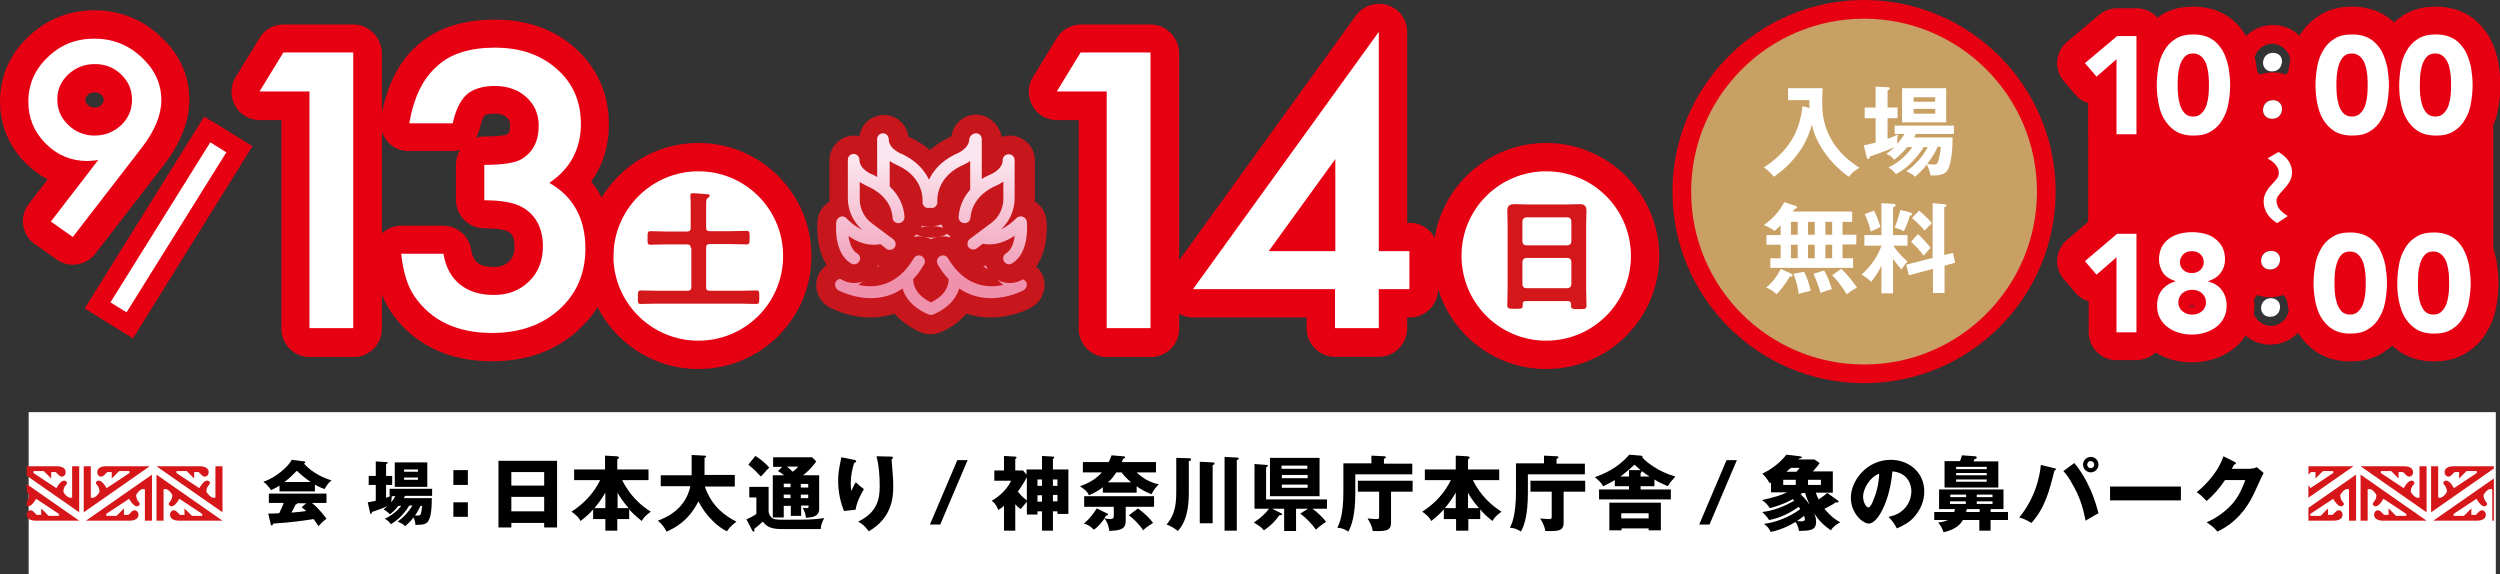 <?xml version="1.0" encoding="utf-8"?>
<!-- Generator: Adobe Illustrator 27.8.1, SVG Export Plug-In . SVG Version: 6.00 Build 0)  -->
<svg version="1.1" id="レイヤー_1" xmlns="http://www.w3.org/2000/svg" xmlns:xlink="http://www.w3.org/1999/xlink" x="0px"
	 y="0px" viewBox="0 0 776.4 178.4" style="enable-background:new 0 0 776.4 178.4;" xml:space="preserve">
<rect x="0" y="0" width="776.4" height="178.4" fill="#333333" stroke="none"/>
<style type="text/css">
	.st0{fill:#C9A063;}
	.st1{fill:#E60012;}
	.st2{fill:#FFFFFF;}
	.st3{fill:#D3171A;}
	.st4{fill:#E1647C;}
	.st5{fill:#C8161D;}
	.st6{fill:#EE91A6;}
	
		.st7{clip-path:url(#SVGID_00000090975558788543549750000017613401021200383903_);fill:url(#SVGID_00000056409957184589754830000002575072562242632840_);}
	
		.st8{clip-path:url(#SVGID_00000103234818213995589280000016292135176673609895_);fill:url(#SVGID_00000143575190166687547840000013515853747304655237_);}
	
		.st9{clip-path:url(#SVGID_00000074404446778202396460000001088409866797235105_);fill:url(#SVGID_00000010302737215929231130000007256758825959110841_);}
	.st10{clip-path:url(#SVGID_00000050643974831897143270000012714525183456117433_);fill:#D61619;}
	.st11{clip-path:url(#SVGID_00000088840991913602508830000013088805827107122101_);fill:#D61619;}
	.st12{fill:none;stroke:#E60012;stroke-width:17.273;stroke-linecap:round;stroke-linejoin:round;stroke-miterlimit:10;}
</style>
<g>
	<path class="st0" d="M578.9,116.1c-31.2,0-56.6-25.4-56.6-56.6c0-31.2,25.4-56.6,56.6-56.6c31.2,0,56.6,25.4,56.6,56.6
		C635.4,90.7,610.1,116.1,578.9,116.1"/>
	<path class="st1" d="M578.9,5.8c29.6,0,53.7,24,53.7,53.7c0,29.6-24,53.7-53.7,53.7c-29.6,0-53.7-24-53.7-53.7
		C525.2,29.9,549.2,5.8,578.9,5.8 M578.9,0c-32.8,0-59.5,26.7-59.5,59.5S546,119,578.9,119s59.5-26.7,59.5-59.5S611.7,0,578.9,0"/>
	<path class="st2" d="M480.2,110.3c-16.9,0-30.7-13.8-30.7-30.7c0-16.9,13.8-30.7,30.7-30.7s30.7,13.8,30.7,30.7
		C510.9,96.5,497.1,110.3,480.2,110.3"/>
	<path class="st1" d="M480.2,53.2c14.6,0,26.3,11.8,26.3,26.3c0,14.6-11.8,26.3-26.3,26.3c-14.6,0-26.3-11.8-26.3-26.3
		C453.8,65,465.6,53.2,480.2,53.2 M480.2,44.4c-19.4,0-35.1,15.7-35.1,35.1c0,19.4,15.7,35.1,35.1,35.1s35.1-15.7,35.1-35.1
		C515.3,60.2,499.5,44.4,480.2,44.4"/>
	<path class="st3" d="M486.9,93.5h-13c-0.7,0-1,0.3-1,0.9v0.4c0,1.1-0.4,1.1-2.4,1.1c-1.8,0-2.4,0-2.4-1.1c0-1.7,0.1-3.4,0.1-5.1
		V69.4c0-1.3-0.1-2.6-0.1-3.9c0-1.6,0.7-2.1,2.3-2.1c1.2,0,2.5,0.1,3.8,0.1h12.5c1.2,0,2.5-0.1,3.7-0.1c1.6,0,2.3,0.4,2.3,2.1
		c0,1.3-0.1,2.6-0.1,3.9v20.4c0,1.7,0.1,3.4,0.1,5.1c0,1.1-0.5,1.1-2.4,1.1s-2.4,0-2.4-1.1c0-0.1,0-0.2,0-0.4
		C487.9,93.8,487.6,93.5,486.9,93.5 M486.8,76.2c0.7-0.1,1.1-0.4,1.2-1.1v-6.5c-0.1-0.7-0.5-1.1-1.2-1.1H474
		c-0.7,0.1-1.1,0.4-1.2,1.1v6.5c0.1,0.7,0.5,1.1,1.2,1.1H486.8z M472.8,88.4c0.1,0.7,0.5,1.1,1.2,1.1h12.8c0.7-0.1,1.1-0.4,1.2-1.1
		v-7.2c-0.1-0.7-0.5-1.1-1.2-1.1H474c-0.7,0.1-1.1,0.4-1.2,1.1V88.4z"/>
	<path class="st2" d="M22.6,77.9c-0.9,0-1.8-0.3-2.5-0.8l-6.8-4.8c-1-0.7-1.6-1.7-1.8-2.9c-0.2-1.2,0.1-2.4,0.9-3.3l9.5-12.3
		c-4-0.9-7.6-3-10.7-6.1c-4.4-4.4-6.7-9.8-6.7-16.1c0-6.6,2.5-12.3,7.4-17c4.9-4.6,10.8-7,17.5-7c6.7,0,12.6,2.3,17.6,6.8
		c5.1,4.6,7.6,10.2,7.6,16.6c0,5.5-2.3,11.4-6.9,17.4L26,76.2C25.2,77.4,23.9,77.9,22.6,77.9 M29.4,24.3c-2.1,0-3.7,0.6-5.1,2
		c-1.4,1.3-2.1,2.8-2.1,4.5c0,2,0.6,3.5,2,4.8c1.5,1.4,3.1,2.1,5.2,2.1c2.1,0,3.7-0.6,5.2-2c1.4-1.3,2.1-2.8,2.1-4.7
		s-0.7-3.3-2.1-4.7C33.2,25,31.5,24.3,29.4,24.3"/>
	<path class="st1" d="M29.3,12c5.6,0,10.5,1.9,14.6,5.7c4.1,3.8,6.2,8.2,6.2,13.4c0,4.6-2,9.5-6.1,14.8L22.6,73.6l-6.8-4.8
		l14.7-19.1c-0.8,0.1-1.5,0.2-2,0.2c-0.6,0.1-1,0.1-1.4,0.1c-5,0-9.3-1.8-12.9-5.4c-3.6-3.6-5.4-7.9-5.4-13c0-5.4,2-10,6-13.8
		C18.8,13.9,23.6,12,29.3,12 M29.4,42.1c3.2,0,5.9-1.1,8.2-3.2c2.3-2.2,3.4-4.8,3.4-7.9c0-3.1-1.1-5.7-3.4-7.9
		c-2.3-2.2-5-3.2-8.2-3.2c-3.2,0-5.9,1.1-8.2,3.2c-2.3,2.2-3.4,4.7-3.4,7.7c0,3.2,1.1,5.8,3.4,8C23.5,41,26.2,42.1,29.4,42.1
		 M29.3,3.2c-7.9,0-14.8,2.8-20.5,8.2C3,16.8,0,23.8,0,31.5c0,7.3,2.8,14,8,19.2c2.1,2,4.3,3.7,6.8,5l-5.9,7.7
		c-1.5,1.9-2.1,4.3-1.7,6.6c0.4,2.4,1.7,4.5,3.6,5.8l6.8,4.8c1.5,1.1,3.3,1.6,5.1,1.6c2.6,0,5.2-1.2,6.9-3.4L51,51.1c0,0,0,0,0,0
		c5.2-6.8,7.8-13.6,7.8-20.1c0-7.6-3.1-14.4-9.1-19.8C44,5.9,37.1,3.2,29.3,3.2 M29.4,33.4c-1,0-1.5-0.2-2.2-0.9
		c-0.5-0.4-0.7-0.8-0.7-1.6c0-0.4,0-0.7,0.7-1.4c0.5-0.5,1.1-0.8,2.1-0.8c1.1,0,1.7,0.3,2.2,0.8c0.6,0.6,0.7,0.9,0.7,1.5
		c0,0.6-0.1,0.9-0.7,1.5C31.1,33.1,30.5,33.4,29.4,33.4"/>
	
		<rect x="20.1" y="64.7" transform="matrix(0.529 -0.849 0.849 0.529 -35.256 77.658)" class="st2" width="64.4" height="11.7"/>
	<path class="st1" d="M65.3,44.2l5,3.1L39.3,97l-5-3.1L65.3,44.2z M63.4,36.2l-3.1,5L29.4,90.8l-3.1,5l5,3.1l5,3.1l5,3.1l3.1-5
		l30.9-49.7l3.1-5l-5-3.1l-5-3.1L63.4,36.2z"/>
	<path class="st2" d="M216.9,110.3c-16.9,0-30.7-13.8-30.7-30.7c0-16.9,13.8-30.7,30.7-30.7s30.7,13.8,30.7,30.7
		C247.6,96.5,233.9,110.3,216.9,110.3"/>
	<path class="st1" d="M216.9,53.2c14.6,0,26.3,11.8,26.3,26.3c0,14.6-11.8,26.3-26.3,26.3c-14.6,0-26.4-11.8-26.4-26.3
		C190.6,65,202.4,53.2,216.9,53.2 M216.9,44.4c-19.4,0-35.1,15.7-35.1,35.1c0,19.4,15.7,35.1,35.1,35.1S252,98.9,252,79.5
		C252,60.2,236.3,44.4,216.9,44.4"/>
	<path class="st3" d="M214.5,77c0-0.8-0.3-1.1-1.2-1.1H207c-1.6,0-3.3,0.1-4.9,0.1c-1.1,0-1-0.4-1-2.1c0-1.7,0-2.1,1-2.1
		c1.7,0,3.3,0.1,4.9,0.1h6.3c0.8,0,1.2-0.3,1.2-1.1v-6.9c0-1,0-2.1-0.1-2.9c0-0.1,0-0.2,0-0.4c0-0.5,0.4-0.6,0.8-0.6
		c0.6,0,3.4,0.2,4.2,0.3c0.3,0,1,0,1,0.5c0,0.4-0.3,0.5-0.6,0.7c-0.5,0.3-0.5,1-0.5,2.3v6.9c0,0.8,0.3,1.1,1.2,1.1h6.3
		c1.7,0,3.3-0.1,5-0.1c1,0,1,0.4,1,2.1c0,1.7,0,2.1-1,2.1c-1.7,0-3.3-0.1-5-0.1h-6.3c-0.9,0-1.2,0.3-1.2,1.1v12.3
		c0,0.8,0.3,1.1,1.2,1.1h9.3c1.7,0,3.3-0.1,5-0.1c1.1,0,1,0.4,1,2.1c0,1.7,0,2.1-1,2.1c-1.7,0-3.4-0.1-5-0.1h-25.7
		c-1.7,0-3.4,0.1-5,0.1c-1.1,0-1-0.4-1-2.1c0-1.7,0-2.1,1-2.1c1.7,0,3.4,0.1,5,0.1h9.4c0.8,0,1.2-0.3,1.2-1.1V77z"/>
	<path class="st2" d="M96.1,106.3c-2.4,0-4.4-2-4.4-4.4V32.8H80.6c-1.6,0-3-0.9-3.8-2.2c-0.8-1.4-0.7-3.1,0.1-4.4L84.3,14
		c0.8-1.3,2.2-2.1,3.7-2.1h21.6c2.4,0,4.4,2,4.4,4.4v85.6c0,2.4-2,4.4-4.4,4.4H96.1z"/>
	<path class="st1" d="M109.7,16.3v85.6H96.1V28.4H80.6L88,16.3H109.7z M109.7,7.6H88c-3,0-5.9,1.6-7.4,4.2l-7.4,12.1
		c-1.7,2.7-1.7,6.1-0.2,8.9c1.5,2.8,4.5,4.5,7.6,4.5h6.8v64.8c0,4.8,3.9,8.8,8.8,8.8h13.6c4.8,0,8.8-3.9,8.8-8.8V16.3
		C118.4,11.5,114.5,7.6,109.7,7.6"/>
	<path class="st2" d="M152.8,107.7c-12.3,0-21.6-4.5-27.7-13.3c-2.6-3.8-4.2-8.9-4.9-15.2c-0.1-1.2,0.3-2.5,1.1-3.4
		c0.8-0.9,2-1.4,3.2-1.4h13.1c2.1,0,4,1.5,4.3,3.6c0.5,3.1,1.7,5.3,3.5,6.8c1.9,1.6,4.5,2.3,7.8,2.3c3.2,0,5.8-1,7.8-2.9
		c2-2,3-4.5,3-7.7c0-5.5-2.4-7.5-4.2-8.5c-1.2-0.7-3.9-1.5-9.5-1.5c-2.4,0-4.4-2-4.4-4.4v-11c0-2.4,2-4.4,4.4-4.4c7,0,9-1,9.3-1.2
		c1.5-0.9,3.2-2.5,3.2-6.6c0-2.4-0.8-4.2-2.4-5.7c-1.7-1.6-4-2.4-6.9-2.4c-2.6,0-4.6,0.5-5.9,1.5c-0.9,0.8-2.1,2.6-3,6.7
		c-0.5,2-2.2,3.4-4.3,3.4h-13.5c-1.3,0-2.5-0.6-3.3-1.6c-0.8-1-1.2-2.3-1-3.6c1.6-9,5-15.9,10.1-20.3c5.1-4.4,12.2-6.7,21.1-6.7
		c8.9,0,16.4,2.6,22.2,7.8c5.9,5.2,8.9,12.1,8.9,20.3c0,7.2-2.3,13.3-7,18c5.6,5,8.4,11.9,8.4,20.6c0,8.9-3.2,16.4-9.6,22.1
		C170.3,104.9,162.3,107.7,152.8,107.7"/>
	<path class="st1" d="M153.7,14.8c7.9,0,14.3,2.2,19.3,6.7c5,4.4,7.4,10.1,7.4,17c0,7.8-3.3,13.9-9.8,18.3
		c7.4,4.2,11.2,11,11.2,20.4c0,7.7-2.7,14-8.1,18.9c-5.4,4.9-12.4,7.3-20.9,7.3c-10.8,0-18.9-3.8-24.1-11.4
		c-2.2-3.2-3.5-7.6-4.1-13.2h13.1c0.7,4.1,2.4,7.3,5.1,9.5c2.7,2.2,6.2,3.3,10.6,3.3c4.4,0,8-1.4,10.9-4.2c2.9-2.8,4.3-6.5,4.3-10.8
		c0-5.8-2.2-9.9-6.5-12.3c-2.5-1.4-6.4-2.1-11.7-2.1v-11c5.7,0,9.6-0.6,11.6-1.8c3.5-2.1,5.3-5.6,5.3-10.3c0-3.7-1.3-6.6-3.8-8.9
		c-2.5-2.3-5.8-3.5-9.8-3.5c-3.8,0-6.7,0.9-8.7,2.6c-2,1.8-3.5,4.8-4.4,9h-13.5c1.4-8.1,4.3-14,8.6-17.7
		C139.8,16.7,145.9,14.8,153.7,14.8 M153.7,6.1c-9.9,0-18,2.6-23.9,7.8c-5.9,5.1-9.8,12.8-11.5,22.8c-0.4,2.5,0.3,5.2,1.9,7.1
		c1.7,2,4.1,3.1,6.7,3.1h13.5c0.9,0,1.7-0.1,2.5-0.4c-0.8,1.3-1.3,2.9-1.3,4.6v11c0,4.8,3.9,8.8,8.8,8.8c5.4,0,7.2,0.9,7.4,1
		c0.8,0.5,2,1.2,2,4.7c0,2.5-0.8,3.7-1.7,4.6c-0.8,0.8-2.1,1.7-4.8,1.7c-2.3,0-3.9-0.4-5-1.3c-0.4-0.3-1.5-1.2-2-4.2
		c-0.7-4.2-4.4-7.3-8.6-7.3h-13.1c-2.5,0-4.8,1.1-6.5,2.9c-1.7,1.8-2.5,4.3-2.2,6.8c0.7,7.2,2.6,12.8,5.6,17.2
		c4.8,6.9,14.1,15.2,31.3,15.2c10.7,0,19.7-3.2,26.7-9.6c7.3-6.6,11-15.1,11-25.4c0-8.3-2.4-15.3-6.9-20.8c3.6-5,5.5-11,5.5-17.8
		c0-9.4-3.6-17.5-10.4-23.6C172.2,9.1,163.7,6.1,153.7,6.1 M150.5,35.8c0.3-0.2,1.2-0.5,3-0.5c2.6,0,3.5,0.9,3.9,1.2
		c0,0,0.1,0.1,0.1,0.1c0.5,0.4,0.9,1,0.9,2.4c0,2-0.5,2.4-0.9,2.8c-0.4,0.1-2.2,0.6-7.2,0.6c-0.9,0-1.7,0.1-2.5,0.4
		c0.5-0.8,0.9-1.7,1.1-2.6C149.6,37.2,150.3,36.1,150.5,35.8"/>
	<path class="st2" d="M343.7,106.3c-2.4,0-4.4-2-4.4-4.4V32.8h-11.2c-1.6,0-3-0.9-3.8-2.2c-0.8-1.4-0.7-3.1,0.1-4.4l7.4-12.1
		c0.8-1.3,2.2-2.1,3.7-2.1h21.6c2.4,0,4.4,2,4.4,4.4v85.6c0,2.4-2,4.4-4.4,4.4H343.7z"/>
	<path class="st1" d="M357.3,16.3v85.6h-13.6V28.4h-15.5l7.4-12.1H357.3z M357.3,7.6h-21.6c-3,0-5.9,1.6-7.5,4.2l-7.4,12.1
		c-1.7,2.7-1.7,6.1-0.2,8.9c1.5,2.8,4.5,4.5,7.6,4.5h6.8v64.8c0,4.8,3.9,8.8,8.8,8.8h13.6c4.8,0,8.8-3.9,8.8-8.8V16.3
		C366,11.5,362.1,7.6,357.3,7.6"/>
	<path class="st2" d="M414.7,106.3c-2.4,0-4.4-2-4.4-4.4v-7.8h-39.7c-1.6,0-3.1-0.9-3.9-2.4s-0.6-3.2,0.3-4.6l57.7-79.9
		c0.8-1.2,2.2-1.8,3.5-1.8c0.4,0,0.9,0.1,1.3,0.2c1.8,0.6,3,2.3,3,4.2v63.7h5.2c2.4,0,4.4,2,4.4,4.4v11.8c0,2.4-2,4.4-4.4,4.4h-5.2
		v7.8c0,2.4-2,4.4-4.4,4.4H414.7z M410.3,73.7V62.9l-7.8,10.8H410.3z"/>
	<path class="st1" d="M428.2,9.9V78h9.5v11.8h-9.5v12.1h-13.6V89.8h-44.1L428.2,9.9z M394,78h20.7V49.4L394,78 M428.2,1.2
		c-2.8,0-5.4,1.3-7.1,3.6l-57.7,79.9c-1.9,2.7-2.2,6.2-0.7,9.1c1.5,2.9,4.5,4.8,7.8,4.8h35.3v3.4c0,4.8,3.9,8.8,8.8,8.8h13.6
		c4.8,0,8.8-3.9,8.8-8.8v-3.4h0.8c4.8,0,8.8-3.9,8.8-8.8V78c0-4.8-3.9-8.8-8.8-8.8H437V9.9c0-3.8-2.4-7.2-6.1-8.3
		C430.1,1.3,429.1,1.2,428.2,1.2"/>
	<polygon class="st4" points="265.2,83.1 265.2,77.3 265.2,83.1 	"/>
	<path class="st5" d="M265.2,80.2L265.2,80.2L265.2,80.2z M265.2,74.4L265.2,74.4l0,11.7L265.2,74.4z"/>
	<path class="st6" d="M289.2,80.4c-7,0-12.2-3.6-12.2-8.5c0-4.9,5.1-8.5,12.2-8.5c7,0,12.2,3.6,12.2,8.5
		C301.4,76.8,296.2,80.4,289.2,80.4"/>
	<path class="st5" d="M289.2,66.4c5.3,0,9.2,2.4,9.2,5.5c0,3.2-4,5.5-9.2,5.5c-5.3,0-9.2-2.4-9.2-5.5
		C280,68.7,283.9,66.4,289.2,66.4 M289.2,73.8c3.6,0,5.5-1.4,5.5-1.8c0-0.5-2-1.8-5.5-1.8s-5.5,1.4-5.5,1.8
		C283.7,72.4,285.6,73.8,289.2,73.8 M289.2,60.5c-8.7,0-15.1,4.8-15.1,11.4c0,6.6,6.3,11.4,15.1,11.4s15.1-4.8,15.1-11.4
		C304.3,65.3,297.9,60.5,289.2,60.5"/>
</g>
<g>
	<defs>
		<path id="SVGID_1_" d="M277,71.9c0,4.9,5.1,8.5,12.2,8.5c7,0,12.2-3.6,12.2-8.5c0-4.9-5.1-8.5-12.2-8.5
			C282.2,63.4,277,67,277,71.9"/>
	</defs>
	<clipPath id="SVGID_00000140722578363511257340000009603430394625742227_">
		<use xlink:href="#SVGID_1_"  style="overflow:visible;"/>
	</clipPath>
	
		<linearGradient id="SVGID_00000162329054226536850000000004542846619780932245_" gradientUnits="userSpaceOnUse" x1="-107.595" y1="178.438" x2="-106.595" y2="178.438" gradientTransform="matrix(0 55.169 55.169 0 -9555.03 5976.231)">
		<stop  offset="0" style="stop-color:#FBE6EF"/>
		<stop  offset="0.999" style="stop-color:#EF90AD"/>
		<stop  offset="1" style="stop-color:#EF90AD"/>
	</linearGradient>
	
		<rect x="277" y="63.4" style="clip-path:url(#SVGID_00000140722578363511257340000009603430394625742227_);fill:url(#SVGID_00000162329054226536850000000004542846619780932245_);" width="24.3" height="16.9"/>
</g>
<g>
	<path class="st5" d="M289.2,66.4c5.3,0,9.2,2.4,9.2,5.5c0,3.2-4,5.5-9.2,5.5c-5.3,0-9.2-2.4-9.2-5.5
		C280,68.7,283.9,66.4,289.2,66.4 M289.2,73.8c3.6,0,5.5-1.4,5.5-1.8c0-0.5-2-1.8-5.5-1.8s-5.5,1.4-5.5,1.8
		C283.7,72.4,285.6,73.8,289.2,73.8 M289.2,60.5c-8.7,0-15.1,4.8-15.1,11.4c0,6.6,6.3,11.4,15.1,11.4s15.1-4.8,15.1-11.4
		C304.3,65.3,297.9,60.5,289.2,60.5"/>
</g>
<g>
	<defs>
		<path id="SVGID_00000012459690475162890870000004994697973753298594_" d="M275.3,84.8c-0.3,0.1-0.5,0.3-0.8,0.4
			C274.8,85,275.1,84.9,275.3,84.8 M303,84.8c0.3,0.1,0.6,0.2,1,0.4C303.6,85.1,303.3,85,303,84.8 M286.7,87.7
			c0.9-1.1,1.7-2.2,2.5-3.4c0.8,1.2,1.6,2.4,2.5,3.4c-0.4,1.3-1.5,2.3-2.5,2.9C288.2,90,287.1,89,286.7,87.7 M298.5,75.8
			c-1,0.4-1.8,1.1-2.3,1.9c-0.9-0.9-2.1-1.4-3.3-1.4c-0.8,0-1.7,0.2-2.4,0.7c-0.5,0.3-0.9,0.7-1.3,1.1c-0.4-0.4-0.8-0.8-1.3-1.1
			c-0.7-0.4-1.6-0.7-2.4-0.7c-1.3,0-2.5,0.5-3.3,1.4c-0.5-0.9-1.3-1.5-2.3-1.9c-0.4-0.1-1.7-0.6-3.7-0.6c-2.8,0-7,1-11,5.7
			c-1.6,1.9-2.7,2.6-3.2,2.9c-0.3,0-0.5-0.1-0.8-0.1c-1.7,0-3.3,1-4.1,2.5c-1.2,2.3-0.4,5.2,2,6.5c0.2,0.1,5.1,2.8,11.4,2.8
			c3,0,5.9-0.6,8.5-1.8c2.9,4.6,7.9,6.5,8.6,6.8c0.5,0.2,1,0.3,1.6,0.3c0.5,0,1.1-0.1,1.6-0.3c0.7-0.2,5.7-2.1,8.6-6.8
			c2.6,1.2,5.5,1.8,8.5,1.8c6.3,0,11.2-2.7,11.4-2.8c2.3-1.3,3.2-4.2,2-6.5c-0.9-1.6-2.4-2.5-4.1-2.5c-0.3,0-0.5,0-0.8,0.1
			c-0.5-0.2-1.6-0.9-3.2-2.9c-3.9-4.7-8.1-5.7-11-5.7C300.3,75.2,298.9,75.6,298.5,75.8"/>
	</defs>
	<clipPath id="SVGID_00000010268375942255445570000002212815781793316530_">
		<use xlink:href="#SVGID_00000012459690475162890870000004994697973753298594_"  style="overflow:visible;"/>
	</clipPath>
	
		<linearGradient id="SVGID_00000134951421752049392070000000080115569215137939_" gradientUnits="userSpaceOnUse" x1="-107.595" y1="178.438" x2="-106.595" y2="178.438" gradientTransform="matrix(0 46.86 46.86 0 -8072.416 5082.249)">
		<stop  offset="0" style="stop-color:#FBE6EF"/>
		<stop  offset="0.999" style="stop-color:#EF90AD"/>
		<stop  offset="1" style="stop-color:#EF90AD"/>
	</linearGradient>
	
		<rect x="255.9" y="75.2" style="clip-path:url(#SVGID_00000010268375942255445570000002212815781793316530_);fill:url(#SVGID_00000134951421752049392070000000080115569215137939_);" width="66.6" height="25.5"/>
</g>
<g>
	<path class="st5" d="M302.2,78.1c2.2,0,5.5,0.8,8.7,4.7c3.1,3.8,5.1,4,5.5,4c0.2-0.1,0.5-0.2,0.7-0.2c0.6,0,1.2,0.4,1.6,1
		c0.5,0.9,0,2.1-0.9,2.6c-0.1,0-4.4,2.4-10,2.4h0c-3.1,0-6.5-0.7-9.9-3c-1.7,5.7-7.9,8-8.2,8.1c-0.2,0.1-0.4,0.1-0.6,0.1
		s-0.4,0-0.6-0.1c-0.3-0.1-6.6-2.4-8.2-8.1c-3.3,2.3-6.8,3-9.9,3h0c-5.5,0-9.9-2.4-10-2.4c-0.9-0.5-1.3-1.7-0.9-2.6
		c0.3-0.6,0.9-1,1.6-1c0.2,0,0.5,0.1,0.7,0.2c0.4,0,2.3-0.2,5.5-4c3.2-3.8,6.5-4.7,8.7-4.7c1.5,0,2.5,0.4,2.6,0.4
		c0.9,0.4,1.4,1.5,1,2.4c-0.3,0.7-1,1.2-1.7,1.2c-0.2,0-0.4,0-0.7-0.1c-0.1,0-0.5-0.2-1.2-0.2c-1.3,0-3.6,0.5-5.9,3.3
		c-1.3,1.5-2.4,2.6-3.5,3.4c1.1,0.2,2.3,0.4,3.6,0.4c4.3,0,9.5-1.8,13.6-8.7c0.3-0.6,1-0.9,1.6-0.9c0.3,0,0.6,0.1,0.9,0.3
		c0.9,0.5,1.2,1.7,0.7,2.5c-1.1,1.8-2.2,3.4-3.4,4.6c0,4.2,4,6.5,5.5,7.2c1.6-0.7,5.5-3,5.5-7.2c-1.2-1.3-2.4-2.8-3.4-4.6
		c-0.5-0.9-0.2-2,0.7-2.5c0.3-0.2,0.6-0.3,0.9-0.3c0.6,0,1.3,0.3,1.6,0.9c4.1,6.9,9.3,8.7,13.6,8.7c1.3,0,2.5-0.2,3.6-0.4
		c-1.1-0.8-2.2-1.9-3.5-3.4c-2.4-2.8-4.6-3.3-5.9-3.3c-0.8,0-1.2,0.2-1.2,0.2c-0.2,0.1-0.5,0.1-0.7,0.1c-0.7,0-1.4-0.4-1.7-1.2
		c-0.4-0.9,0.1-2,1-2.4C299.7,78.5,300.7,78.1,302.2,78.1 M302.2,72.3L302.2,72.3c-2.4,0-4.1,0.6-4.8,0.8c-0.6,0.2-1.2,0.6-1.7,0.9
		c-0.9-0.4-1.9-0.6-2.9-0.6c-1.3,0-2.6,0.3-3.7,0.9c-1.1-0.6-2.4-0.9-3.7-0.9c-1,0-2,0.2-2.9,0.6c-0.5-0.4-1.1-0.7-1.7-0.9
		c-0.7-0.3-2.4-0.8-4.8-0.8c-4.9,0-9.6,2.4-13.2,6.8c-0.8,0.9-1.3,1.4-1.7,1.8c-2.7,0-5.3,1.5-6.7,4c-2,3.7-0.6,8.4,3.1,10.5
		c0.6,0.3,5.9,3.2,12.8,3.2c2.6,0,5.1-0.4,7.5-1.2c3.4,4,8,5.7,8.6,6c0.8,0.3,1.7,0.4,2.5,0.4s1.7-0.1,2.6-0.4
		c0.7-0.2,5.2-1.9,8.6-6c2.4,0.8,4.9,1.2,7.5,1.2c7,0,12.2-2.8,12.8-3.2c3.7-2.1,5.1-6.8,3.1-10.5c-1.4-2.5-3.9-4-6.7-4
		c-0.4-0.3-1-0.8-1.7-1.7C311.8,74.7,307.1,72.3,302.2,72.3"/>
</g>
<g>
	<defs>
		<path id="SVGID_00000157995138821861555970000003905802786200937367_" d="M304.2,67.7c0.2-1.9,0.9-3.4,2.2-4.8l0.1-0.1
			c0.6-0.6,1.3-1.1,2.1-1.6v0.5c0,2-0.9,3.9-2.5,5.1l-1.9,1.4C304.1,68,304.2,67.9,304.2,67.7 M272.5,66.8c-1.6-1.2-2.5-3.1-2.5-5.1
			v-0.5c2.7,1.7,4.1,3.8,4.3,6.5c0,0.2,0,0.3,0.1,0.5L272.5,66.8z M298.3,43.2c0,0.7-1.5,1.7-2.3,2c-0.2,0.1-0.4,0.2-0.6,0.3
			c-2.7,1.3-4.9,3-6.7,5.1c-1.7-2-4-3.7-6.7-5.1c-0.2-0.1-0.4-0.2-0.6-0.2c-0.8-0.3-2.3-1.2-2.3-2c0-2.6-2.1-4.8-4.8-4.8
			s-4.8,2.1-4.8,4.8v4.8c-0.7-1.8-2.4-3.1-4.5-3.1c-2.6,0-4.8,2.1-4.8,4.8v12c0,0.9,0.1,1.8,0.2,2.7c-0.2,0-0.4,0.1-0.6,0.1
			c-1.8,0.6-3.1,2.1-3.3,4c-0.1,1.2-1.1,11.5,6,15.7c0.7,0.4,1.6,0.7,2.5,0.7c1.7,0,3.2-0.9,4.1-2.3c0.7-1.1,0.8-2.4,0.5-3.6
			c0-0.1-0.1-0.2-0.1-0.3c0.5,0,0.9,0.1,1.4,0.1c0.5,0,1,0,1.5-0.1l0.9,0.6c0.8,0.6,1.8,1,2.9,1c1.5,0,2.9-0.7,3.8-1.9
			c1.5-2,1.2-4.8-0.7-6.4c1.3-0.1,2.4-0.7,3.2-1.7c0.8-1,1.2-2.2,1.1-3.5c-0.2-2.8-1.2-6.7-4.6-10.3v-1.8c4.7,3,4.4,7.3,4.4,7.4
			c-0.3,2.6,1.6,5,4.2,5.2c0.2,0,0.4,0,0.5,0c0.2,0,0.3,0,0.5,0c0.2,0,0.3,0,0.5,0c0.2,0,0.4,0,0.5,0c1.3-0.1,2.4-0.8,3.2-1.8
			c0.8-1,1.2-2.2,1-3.4c0-0.2-0.3-4.4,4.4-7.4v2.9c-2.1,2.7-3.3,5.8-3.6,9.2c-0.2,2.6,1.7,4.9,4.3,5.1c0,0,0,0,0,0
			c-0.9,0.7-1.4,1.8-1.6,2.9c-0.2,1.3,0.1,2.5,0.9,3.5c0.9,1.2,2.3,1.9,3.8,1.9c1,0,2-0.3,2.9-1l0.9-0.7c0.4,0,0.8,0.1,1.2,0.1
			c0.5,0,1.1,0,1.6-0.1c0,0.1-0.1,0.2-0.1,0.4c-0.3,1.2-0.1,2.5,0.5,3.6c0.9,1.4,2.4,2.3,4.1,2.3c0.9,0,1.7-0.2,2.5-0.7
			c7-4.2,6.1-14.5,6-15.7c-0.2-1.9-1.5-3.4-3.3-4c-0.2-0.1-0.4-0.1-0.6-0.2c0.2-0.9,0.2-1.8,0.2-2.7v-12c0-2.6-2.1-4.8-4.8-4.8
			c-2.6,0-4.8,2.1-4.8,4.8c0,0.3-0.3,0.7-0.7,1v-7.5c0-2.6-2.1-4.8-4.8-4.8C300.4,38.5,298.3,40.6,298.3,43.2"/>
	</defs>
	<clipPath id="SVGID_00000036948776367232942170000010558971413348337560_">
		<use xlink:href="#SVGID_00000157995138821861555970000003905802786200937367_"  style="overflow:visible;"/>
	</clipPath>
	
		<linearGradient id="SVGID_00000124855701261770078310000010281524148212337804_" gradientUnits="userSpaceOnUse" x1="-107.595" y1="178.438" x2="-106.595" y2="178.438" gradientTransform="matrix(0 41.343 41.343 0 -7087.972 4498.008)">
		<stop  offset="0" style="stop-color:#FBE6EF"/>
		<stop  offset="0.999" style="stop-color:#EF90AD"/>
		<stop  offset="1" style="stop-color:#EF90AD"/>
	</linearGradient>
	
		<rect x="255.7" y="38.5" style="clip-path:url(#SVGID_00000036948776367232942170000010558971413348337560_);fill:url(#SVGID_00000124855701261770078310000010281524148212337804_);" width="67.1" height="46.5"/>
</g>
<g>
	<path class="st5" d="M303.1,41.4c1,0,1.8,0.8,1.8,1.8v12.4c0.6-0.4,1.3-0.8,2-1.1c0.1,0,0.2-0.1,0.2-0.1c0,0,4.3-1.5,4.3-4.7
		c0-1,0.8-1.8,1.9-1.8c1,0,1.8,0.8,1.8,1.8v12c0,3.6-1.6,7.1-4.2,9.5c2.7-1.3,4.6-3.3,4.7-3.4c0.4-0.4,0.9-0.6,1.4-0.6
		c0.2,0,0.4,0,0.6,0.1c0.7,0.2,1.2,0.8,1.3,1.6c0,0.4,1,9.5-4.6,12.9c-0.3,0.2-0.6,0.3-0.9,0.3c-0.6,0-1.2-0.3-1.6-0.9
		c-0.5-0.9-0.2-2,0.6-2.5c1.7-1,2.5-3.3,2.7-5.5c-2,1.4-4.8,2.7-7.9,2.7c-0.6,0-1.3-0.1-2-0.2l-1.8,1.4c-0.3,0.2-0.7,0.4-1.1,0.4
		c-0.6,0-1.1-0.3-1.5-0.7c-0.6-0.8-0.4-2,0.4-2.6l6.7-5c2.3-1.7,3.7-4.5,3.7-7.4v-5.4c-1.3,0.9-2.5,1.4-3,1.6
		c-1.6,0.8-3,1.8-4.1,2.9c0,0,0,0,0,0c-1.8,1.9-2.9,4.1-3.1,6.7c-0.1,1-0.9,1.7-1.8,1.7c-0.1,0-0.1,0-0.2,0c-1-0.1-1.8-1-1.7-2
		c0.2-2.5,1.1-5.6,3.6-8.4v-8.9c-1.3,0.9-2.5,1.4-3,1.6c-7.9,4-7.2,11-7.2,11c0.1,1-0.6,1.9-1.6,2c-0.1,0-0.1,0-0.2,0
		c-0.2,0-0.3,0-0.5-0.1c-0.1,0-0.3,0.1-0.5,0.1c-0.1,0-0.1,0-0.2,0c-1-0.1-1.7-1-1.6-2c0-0.3,0.6-7.1-7.2-11c-0.4-0.2-1.7-0.7-3-1.6
		v7.9c3.3,3.1,4.4,6.6,4.6,9.4c0.1,1-0.7,1.9-1.7,2c-0.1,0-0.1,0-0.2,0c-0.9,0-1.8-0.7-1.8-1.7c-0.3-4.1-2.8-7.3-7.2-9.5
		c-0.4-0.2-1.7-0.7-3-1.6v5.4c0,2.9,1.4,5.7,3.7,7.4l6.7,5c0.8,0.6,1,1.8,0.4,2.6c-0.4,0.5-0.9,0.7-1.5,0.7c-0.4,0-0.8-0.1-1.1-0.4
		l-1.8-1.4c-0.8,0.2-1.5,0.2-2.2,0.2c-3,0-5.7-1.3-7.7-2.7c0.3,2.1,1,4.4,2.7,5.4c0.9,0.5,1.2,1.7,0.6,2.5c-0.3,0.6-1,0.9-1.6,0.9
		c-0.3,0-0.7-0.1-0.9-0.3c-5.6-3.3-4.6-12.5-4.6-12.9c0.1-0.7,0.6-1.3,1.3-1.6c0.2-0.1,0.4-0.1,0.5-0.1c0.5,0,1,0.2,1.4,0.6
		c0,0,2.1,2.3,4.9,3.6c-2.8-2.4-4.5-6-4.5-9.8v-12c0-1,0.8-1.8,1.8-1.8s1.8,0.8,1.8,1.8c0,3.2,4.2,4.7,4.3,4.7
		c0.1,0,0.2,0.1,0.2,0.1c0.4,0.2,0.7,0.4,1,0.6V43.2c0-1,0.8-1.8,1.8-1.8c1,0,1.8,0.8,1.8,1.8c0,3.2,4.2,4.7,4.3,4.7
		c0.1,0,0.2,0.1,0.2,0.1c4.4,2.2,6.7,5.1,8,7.8c1.3-2.7,3.6-5.6,8-7.8c0.1,0,0.2-0.1,0.2-0.1c0,0,4.3-1.5,4.3-4.7
		C301.2,42.2,302.1,41.4,303.1,41.4 M303.1,35.6c-3.9,0-7.1,2.9-7.6,6.7c-0.2,0.1-0.3,0.2-0.5,0.3c-0.3,0.1-0.6,0.2-0.8,0.4
		c-2,1-3.8,2.2-5.4,3.6c-1.6-1.4-3.3-2.5-5.3-3.5c-0.3-0.1-0.6-0.3-0.9-0.4c-0.2-0.1-0.3-0.2-0.5-0.3c-0.5-3.8-3.7-6.7-7.6-6.7
		c-3.9,0-7.1,2.9-7.6,6.6c-0.5-0.1-1.1-0.2-1.6-0.2c-4.2,0-7.7,3.4-7.7,7.7v12c0,0.3,0,0.5,0,0.8c-2,1.2-3.4,3.3-3.7,5.7
		c-0.1,1.4-1.2,13.4,7.4,18.5c1.2,0.7,2.6,1.1,4,1.1c2.7,0,5.2-1.4,6.6-3.7c0.4-0.6,0.6-1.2,0.8-1.8c1.1,0.6,2.4,1,3.7,1
		c2.4,0,4.7-1.1,6.1-3.1c1.2-1.6,1.8-3.7,1.5-5.7c-0.1-0.4-0.1-0.7-0.2-1.1c1.1-0.9,2-2,2.5-3.4c0.4,0.1,0.8,0.2,1.3,0.2
		c0.3,0,0.5,0,0.8,0c0.2,0,0.3,0,0.5,0c0.2,0,0.3,0,0.5,0c0.3,0,0.6,0,0.9-0.1c0.7-0.1,1.4-0.3,2.1-0.5c0.5,1.5,1.4,2.7,2.7,3.7
		c-0.1,0.4-0.2,0.7-0.2,1.1c-0.3,2,0.2,4.1,1.5,5.7c1.4,1.9,3.7,3.1,6.1,3.1c1.3,0,2.6-0.3,3.7-0.9c0.2,0.6,0.5,1.3,0.8,1.8
		c1.4,2.3,3.9,3.7,6.6,3.7c1.4,0,2.8-0.4,4-1.1c8.6-5.2,7.5-17.2,7.4-18.5c-0.3-2.4-1.6-4.5-3.6-5.7c0-0.3,0-0.6,0-0.8v-12
		c0-4.2-3.4-7.7-7.7-7.7c-0.9,0-1.8,0.2-2.6,0.4C310.3,38.6,307,35.6,303.1,35.6"/>
	<rect x="8.9" y="128" class="st2" width="766.2" height="50.5"/>
</g>
<g>
	<defs>
		<rect id="SVGID_00000053542810913006851690000002103859251564873884_" x="8.3" y="139.6" width="67" height="29.6"/>
	</defs>
	<clipPath id="SVGID_00000011004121354526470510000014920599274346053271_">
		<use xlink:href="#SVGID_00000053542810913006851690000002103859251564873884_"  style="overflow:visible;"/>
	</clipPath>
	<path style="clip-path:url(#SVGID_00000011004121354526470510000014920599274346053271_);fill:#D61619;" d="M45,152v9.7h2.2v-14.3
		l-20.5,14.3h13.5c1.5,0,2.7-0.5,2.8-1.7c0.1-1.2-1.1-2.1-2.1-1.1l-1,1h-1.4v-2l-2.3,2.3h-3.2v-0.6l7.1-4.7c0,0,1.4,2.7,2.7,2.3
		c0.8-0.3,0.7-0.9,0.3-1.3c-0.5-0.6-0.8-1.2-0.8-2v-0.2C42.3,153.7,43.6,151.3,45,152"/>
	<path style="clip-path:url(#SVGID_00000011004121354526470510000014920599274346053271_);fill:#D61619;" d="M50.8,152v9.7h-2.2
		v-14.3l20.5,14.3H55.6c-1.5,0-2.7-0.5-2.8-1.7c-0.1-1.2,1.1-2.1,2.1-1.1l1,1h1.4v-2l2.3,2.3h3.2v-0.6l-7.1-4.7c0,0-1.4,2.7-2.7,2.3
		c-0.8-0.3-0.7-0.9-0.3-1.3c0.5-0.6,0.8-1.2,0.8-2v-0.2C53.5,153.7,52.2,151.3,50.8,152"/>
	<path style="clip-path:url(#SVGID_00000011004121354526470510000014920599274346053271_);fill:#D61619;" d="M28.2,154.5v-9.7h-2.2
		v14.3l20.5-14.3H33c-1.5,0-2.7,0.5-2.8,1.7c-0.1,1.2,1.1,2.1,2.1,1.1l1-1h1.4v2l2.3-2.3h3.2v0.6l-7.1,4.7c0,0-1.4-2.7-2.7-2.3
		c-0.8,0.3-0.7,0.9-0.3,1.3c0.5,0.5,0.8,1.2,0.8,2v0.2C30.9,152.8,29.6,155.1,28.2,154.5"/>
	<path style="clip-path:url(#SVGID_00000011004121354526470510000014920599274346053271_);fill:#D61619;" d="M22.4,154.5v-9.7h2.2
		v14.3L4.1,144.8h13.5c1.5,0,2.7,0.5,2.8,1.7c0.1,1.2-1.1,2.1-2.1,1.1l-1-1h-1.4v2l-2.3-2.3h-3.2v0.6l7.1,4.7c0,0,1.4-2.7,2.7-2.3
		c0.8,0.3,0.7,0.9,0.3,1.3c-0.5,0.5-0.8,1.2-0.8,2v0.2C19.7,152.8,21,155.1,22.4,154.5"/>
	<path style="clip-path:url(#SVGID_00000011004121354526470510000014920599274346053271_);fill:#D61619;" d="M0.5,152v9.7h2.2v-14.3
		l-20.5,14.3h13.5c1.5,0,2.7-0.5,2.8-1.7c0.1-1.2-1.1-2.1-2.1-1.1l-1,1H-6v-2l-2.3,2.3h-3.2v-0.6l7.1-4.7c0,0,1.4,2.7,2.7,2.3
		c0.8-0.3,0.7-0.9,0.3-1.3c-0.5-0.6-0.8-1.2-0.8-2v-0.2C-2.2,153.7-0.9,151.3,0.5,152"/>
	<path style="clip-path:url(#SVGID_00000011004121354526470510000014920599274346053271_);fill:#D61619;" d="M6.3,152v9.7H4.1v-14.3
		l20.5,14.3H11.1c-1.5,0-2.7-0.5-2.8-1.7c-0.1-1.2,1.1-2.1,2.1-1.1l1,1h1.4v-2l2.3,2.3h3.2v-0.6l-7.1-4.7c0,0-1.4,2.7-2.7,2.3
		c-0.8-0.3-0.7-0.9-0.3-1.3c0.5-0.6,0.8-1.2,0.8-2v-0.2C9,153.7,7.7,151.3,6.3,152"/>
	<path style="clip-path:url(#SVGID_00000011004121354526470510000014920599274346053271_);fill:#D61619;" d="M-16.3,154.5v-9.7h-2.2
		v14.3L2,144.8h-13.5c-1.5,0-2.7,0.5-2.8,1.7c-0.1,1.2,1.1,2.1,2.1,1.1l1-1h1.4v2l2.3-2.3h3.2v0.6l-7.1,4.7c0,0-1.4-2.7-2.7-2.3
		c-0.8,0.3-0.7,0.9-0.3,1.3c0.5,0.5,0.8,1.2,0.8,2v0.2C-13.6,152.8-14.9,155.1-16.3,154.5"/>
	<path style="clip-path:url(#SVGID_00000011004121354526470510000014920599274346053271_);fill:#D61619;" d="M66.9,154.5v-9.7h2.2
		v14.3l-20.5-14.3H62c1.5,0,2.7,0.5,2.8,1.7c0.1,1.2-1.1,2.1-2.1,1.1l-1-1h-1.4v2l-2.3-2.3h-3.2v0.6l7.1,4.7c0,0,1.4-2.7,2.7-2.3
		c0.8,0.3,0.7,0.9,0.3,1.3c-0.5,0.5-0.8,1.2-0.8,2v0.2C64.2,152.8,65.5,155.1,66.9,154.5"/>
</g>
<g>
	<defs>
		<rect id="SVGID_00000010300868885186281390000010095028540972700348_" x="716.9" y="139.6" width="57.6" height="29.6"/>
	</defs>
	<clipPath id="SVGID_00000160156561451712720900000010517740755111971215_">
		<use xlink:href="#SVGID_00000010300868885186281390000010095028540972700348_"  style="overflow:visible;"/>
	</clipPath>
	<path style="clip-path:url(#SVGID_00000160156561451712720900000010517740755111971215_);fill:#D61619;" d="M774,152v9.7h2.2v-14.3
		l-20.5,14.3h13.5c1.5,0,2.7-0.5,2.8-1.7c0.1-1.2-1.1-2.1-2.1-1.1l-1,1h-1.4v-2l-2.3,2.3h-3.2v-0.6l7.1-4.7c0,0,1.4,2.7,2.7,2.3
		c0.8-0.3,0.7-0.9,0.3-1.3c-0.5-0.6-0.8-1.2-0.8-2v-0.2C771.3,153.7,772.6,151.3,774,152"/>
	<path style="clip-path:url(#SVGID_00000160156561451712720900000010517740755111971215_);fill:#D61619;" d="M757.2,154.5v-9.7h-2.2
		v14.3l20.5-14.3H762c-1.5,0-2.7,0.5-2.8,1.7c-0.1,1.2,1.1,2.1,2.1,1.1l1-1h1.4v2l2.3-2.3h3.2v0.6l-7.1,4.7c0,0-1.4-2.7-2.7-2.3
		c-0.8,0.3-0.7,0.9-0.3,1.3c0.5,0.5,0.8,1.2,0.8,2v0.2C759.9,152.8,758.6,155.1,757.2,154.5"/>
	<path style="clip-path:url(#SVGID_00000160156561451712720900000010517740755111971215_);fill:#D61619;" d="M751.4,154.5v-9.7h2.2
		v14.3l-20.5-14.3h13.5c1.5,0,2.7,0.5,2.8,1.7c0.1,1.2-1.1,2.1-2.1,1.1l-1-1h-1.4v2l-2.3-2.3h-3.2v0.6l7.1,4.7c0,0,1.4-2.7,2.7-2.3
		c0.8,0.3,0.7,0.9,0.3,1.3c-0.5,0.5-0.8,1.2-0.8,2v0.2C748.7,152.8,750,155.1,751.4,154.5"/>
	<path style="clip-path:url(#SVGID_00000160156561451712720900000010517740755111971215_);fill:#D61619;" d="M729.5,152v9.7h2.2
		v-14.3l-20.5,14.3h13.5c1.5,0,2.7-0.5,2.8-1.7c0.1-1.2-1.1-2.1-2.1-1.1l-1,1H723v-2l-2.3,2.3h-3.2v-0.6l7.1-4.7
		c0,0,1.4,2.7,2.7,2.3c0.8-0.3,0.7-0.9,0.3-1.3c-0.5-0.6-0.8-1.2-0.8-2v-0.2C726.8,153.7,728.1,151.3,729.5,152"/>
	<path style="clip-path:url(#SVGID_00000160156561451712720900000010517740755111971215_);fill:#D61619;" d="M735.3,152v9.7h-2.2
		v-14.3l20.5,14.3h-13.5c-1.5,0-2.7-0.5-2.8-1.7c-0.1-1.2,1.1-2.1,2.1-1.1l1,1h1.4v-2l2.3,2.3h3.2v-0.6l-7.1-4.7
		c0,0-1.4,2.7-2.7,2.3c-0.8-0.3-0.7-0.9-0.3-1.3c0.5-0.6,0.8-1.2,0.8-2v-0.2C738,153.7,736.7,151.3,735.3,152"/>
	<path style="clip-path:url(#SVGID_00000160156561451712720900000010517740755111971215_);fill:#D61619;" d="M712.6,154.5v-9.7h-2.2
		v14.3l20.5-14.3h-13.5c-1.5,0-2.7,0.5-2.8,1.7c-0.1,1.2,1.1,2.1,2.1,1.1l1-1h1.4v2l2.3-2.3h3.2v0.6l-7.1,4.7c0,0-1.4-2.7-2.7-2.3
		c-0.8,0.3-0.7,0.9-0.3,1.3c0.5,0.5,0.8,1.2,0.8,2v0.2C715.4,152.8,714.1,155.1,712.6,154.5"/>
	<path style="clip-path:url(#SVGID_00000160156561451712720900000010517740755111971215_);fill:#D61619;" d="M706.9,154.5v-9.7h2.2
		v14.3l-20.5-14.3H702c1.5,0,2.7,0.5,2.8,1.7c0.1,1.2-1.1,2.1-2.1,1.1l-1-1h-1.4v2l-2.3-2.3h-3.2v0.6l7.1,4.7c0,0,1.4-2.7,2.7-2.3
		c0.8,0.3,0.7,0.9,0.3,1.3c-0.5,0.5-0.8,1.2-0.8,2v0.2C704.2,152.8,705.4,155.1,706.9,154.5"/>
	<path style="clip-path:url(#SVGID_00000160156561451712720900000010517740755111971215_);fill:#D61619;" d="M685,152v9.7h2.2v-14.3
		l-20.5,14.3h13.5c1.5,0,2.7-0.5,2.8-1.7c0.1-1.2-1.1-2.1-2.1-1.1l-1,1h-1.4v-2l-2.3,2.3h-3.2v-0.6l7.1-4.7c0,0,1.4,2.7,2.7,2.3
		c0.8-0.3,0.7-0.9,0.3-1.3c-0.5-0.6-0.8-1.2-0.8-2v-0.2C682.3,153.7,683.6,151.3,685,152"/>
	<path style="clip-path:url(#SVGID_00000160156561451712720900000010517740755111971215_);fill:#D61619;" d="M690.8,152v9.7h-2.2
		v-14.3l20.5,14.3h-13.5c-1.5,0-2.7-0.5-2.8-1.7c-0.1-1.2,1.1-2.1,2.1-1.1l1,1h1.4v-2l2.3,2.3h3.2v-0.6l-7.1-4.7
		c0,0-1.4,2.7-2.7,2.3c-0.8-0.3-0.7-0.9-0.3-1.3c0.5-0.6,0.8-1.2,0.8-2v-0.2C693.5,153.7,692.2,151.3,690.8,152"/>
	<path style="clip-path:url(#SVGID_00000160156561451712720900000010517740755111971215_);fill:#D61619;" d="M668.1,154.5v-9.7h-2.2
		v14.3l20.5-14.3H673c-1.5,0-2.7,0.5-2.8,1.7c-0.1,1.2,1.1,2.1,2.1,1.1l1-1h1.4v2l2.3-2.3h3.2v0.6l-7.1,4.7c0,0-1.4-2.7-2.7-2.3
		c-0.8,0.3-0.7,0.9-0.3,1.3c0.5,0.5,0.8,1.2,0.8,2v0.2C670.9,152.8,669.6,155.1,668.1,154.5"/>
</g>
<g>
	<rect x="648.5" y="28.6" class="st1" width="125.8" height="59.2"/>
	<polygon points="657.3,18.4 651.1,23.8 647.5,19.6 657.5,11.2 663.5,11.2 663.5,41.7 657.3,41.7 	"/>
	<path d="M669.8,26.4c0-1.8,0.2-3.7,0.5-5.5c0.3-1.9,0.9-3.6,1.8-5.1c0.8-1.5,2-2.8,3.5-3.7c1.5-1,3.3-1.4,5.6-1.4
		c2.3,0,4.1,0.5,5.6,1.4s2.6,2.2,3.5,3.7c0.8,1.5,1.4,3.2,1.8,5.1c0.3,1.9,0.5,3.7,0.5,5.5s-0.2,3.7-0.5,5.5
		c-0.3,1.9-0.9,3.6-1.8,5.1c-0.8,1.5-2,2.8-3.5,3.7c-1.5,1-3.3,1.4-5.6,1.4c-2.3,0-4.1-0.5-5.6-1.4c-1.5-1-2.6-2.2-3.5-3.7
		c-0.9-1.5-1.4-3.2-1.8-5.1C670,30.1,669.8,28.3,669.8,26.4 M676.3,26.4c0,0.8,0,1.8,0.1,2.9c0.1,1.1,0.3,2.2,0.6,3.2
		c0.3,1,0.8,1.9,1.4,2.6c0.6,0.7,1.6,1.1,2.7,1.1c1.2,0,2.1-0.4,2.7-1.1c0.7-0.7,1.2-1.6,1.5-2.6c0.3-1,0.5-2.1,0.6-3.2
		c0.1-1.1,0.1-2.1,0.1-2.9c0-0.8,0-1.8-0.1-2.9c-0.1-1.1-0.3-2.2-0.6-3.2c-0.3-1-0.8-1.9-1.5-2.6c-0.7-0.7-1.6-1.1-2.7-1.1
		c-1.2,0-2.1,0.4-2.7,1.1s-1.1,1.6-1.4,2.6c-0.3,1-0.5,2.1-0.6,3.2C676.3,24.7,676.3,25.6,676.3,26.4"/>
	<path d="M708.7,19c0,1.7-1.1,3.2-3.1,3.2c-1.6,0-2.8-1.1-2.8-2.7c0-1.6,1.1-3.1,3.1-3.1C707.5,16.4,708.7,17.4,708.7,19
		 M708.7,33.8c0,1.7-1.1,3.1-3.1,3.1c-1.6,0-2.8-1.1-2.8-2.7c0-1.6,1.1-3.1,3.1-3.1C707.5,31.1,708.7,32.2,708.7,33.8"/>
	<path d="M719.1,26.4c0-1.8,0.2-3.7,0.5-5.5c0.3-1.9,0.9-3.6,1.8-5.1c0.8-1.5,2-2.8,3.5-3.7c1.5-1,3.3-1.4,5.6-1.4
		c2.3,0,4.1,0.5,5.6,1.4s2.6,2.2,3.5,3.7c0.8,1.5,1.4,3.2,1.8,5.1c0.3,1.9,0.5,3.7,0.5,5.5s-0.2,3.7-0.5,5.5
		c-0.3,1.9-0.9,3.6-1.8,5.1c-0.8,1.5-2,2.8-3.5,3.7c-1.5,1-3.3,1.4-5.6,1.4c-2.3,0-4.1-0.5-5.6-1.4c-1.5-1-2.6-2.2-3.5-3.7
		c-0.9-1.5-1.4-3.2-1.8-5.1C719.3,30.1,719.1,28.3,719.1,26.4 M725.6,26.4c0,0.8,0,1.8,0.1,2.9c0.1,1.1,0.3,2.2,0.6,3.2
		c0.3,1,0.8,1.9,1.4,2.6c0.6,0.7,1.6,1.1,2.7,1.1c1.2,0,2.1-0.4,2.7-1.1c0.7-0.7,1.2-1.6,1.5-2.6c0.3-1,0.5-2.1,0.6-3.2
		c0.1-1.1,0.1-2.1,0.1-2.9c0-0.8,0-1.8-0.1-2.9c-0.1-1.1-0.3-2.2-0.6-3.2c-0.3-1-0.8-1.9-1.5-2.6c-0.7-0.7-1.6-1.1-2.7-1.1
		c-1.2,0-2.1,0.4-2.7,1.1s-1.1,1.6-1.4,2.6c-0.3,1-0.5,2.1-0.6,3.2C725.6,24.7,725.6,25.6,725.6,26.4"/>
	<path d="M745.1,26.4c0-1.8,0.2-3.7,0.5-5.5c0.3-1.9,0.9-3.6,1.8-5.1c0.8-1.5,2-2.8,3.5-3.7c1.5-1,3.3-1.4,5.6-1.4
		c2.3,0,4.1,0.5,5.6,1.4s2.6,2.2,3.5,3.7c0.8,1.5,1.4,3.2,1.8,5.1c0.3,1.9,0.5,3.7,0.5,5.5s-0.2,3.7-0.5,5.5
		c-0.3,1.9-0.9,3.6-1.8,5.1c-0.8,1.5-2,2.8-3.5,3.7c-1.5,1-3.3,1.4-5.6,1.4c-2.3,0-4.1-0.5-5.6-1.4c-1.5-1-2.6-2.2-3.5-3.7
		c-0.9-1.5-1.4-3.2-1.8-5.1C745.2,30.1,745.1,28.3,745.1,26.4 M751.5,26.4c0,0.8,0,1.8,0.1,2.9c0.1,1.1,0.3,2.2,0.6,3.2
		c0.3,1,0.8,1.9,1.4,2.6c0.6,0.7,1.6,1.1,2.7,1.1c1.2,0,2.1-0.4,2.7-1.1c0.7-0.7,1.2-1.6,1.5-2.6c0.3-1,0.5-2.1,0.6-3.2
		c0.1-1.1,0.1-2.1,0.1-2.9c0-0.8,0-1.8-0.1-2.9c-0.1-1.1-0.3-2.2-0.6-3.2c-0.3-1-0.8-1.9-1.5-2.6c-0.7-0.7-1.6-1.1-2.7-1.1
		c-1.2,0-2.1,0.4-2.7,1.1s-1.1,1.6-1.4,2.6c-0.3,1-0.5,2.1-0.6,3.2C751.6,24.7,751.5,25.6,751.5,26.4"/>
	<polygon class="st12" points="657.3,18.4 651.1,23.8 647.5,19.6 657.5,11.2 663.5,11.2 663.5,41.7 657.3,41.7 	"/>
	<path class="st12" d="M669.8,26.4c0-1.8,0.2-3.7,0.5-5.5c0.3-1.9,0.9-3.6,1.8-5.1c0.8-1.5,2-2.8,3.5-3.7c1.5-1,3.3-1.4,5.6-1.4
		c2.3,0,4.1,0.5,5.6,1.4s2.6,2.2,3.5,3.7c0.8,1.5,1.4,3.2,1.8,5.1c0.3,1.9,0.5,3.7,0.5,5.5s-0.2,3.7-0.5,5.5
		c-0.3,1.9-0.9,3.6-1.8,5.1c-0.8,1.5-2,2.8-3.5,3.7c-1.5,1-3.3,1.4-5.6,1.4c-2.3,0-4.1-0.5-5.6-1.4c-1.5-1-2.6-2.2-3.5-3.7
		c-0.9-1.5-1.4-3.2-1.8-5.1C670,30.1,669.8,28.3,669.8,26.4z M676.3,26.4c0,0.8,0,1.8,0.1,2.9c0.1,1.1,0.3,2.2,0.6,3.2
		c0.3,1,0.8,1.9,1.4,2.6c0.6,0.7,1.6,1.1,2.7,1.1c1.2,0,2.1-0.4,2.7-1.1c0.7-0.7,1.2-1.6,1.5-2.6c0.3-1,0.5-2.1,0.6-3.2
		c0.1-1.1,0.1-2.1,0.1-2.9c0-0.8,0-1.8-0.1-2.9c-0.1-1.1-0.3-2.2-0.6-3.2c-0.3-1-0.8-1.9-1.5-2.6c-0.7-0.7-1.6-1.1-2.7-1.1
		c-1.2,0-2.1,0.4-2.7,1.1s-1.1,1.6-1.4,2.6c-0.3,1-0.5,2.1-0.6,3.2C676.3,24.7,676.3,25.6,676.3,26.4z"/>
	<path class="st12" d="M708.7,19c0,1.7-1.1,3.2-3.1,3.2c-1.6,0-2.8-1.1-2.8-2.7c0-1.6,1.1-3.1,3.1-3.1
		C707.5,16.4,708.7,17.4,708.7,19z M708.7,33.8c0,1.7-1.1,3.1-3.1,3.1c-1.6,0-2.8-1.1-2.8-2.7c0-1.6,1.1-3.1,3.1-3.1
		C707.5,31.1,708.7,32.2,708.7,33.8z"/>
	<path class="st12" d="M719.1,26.4c0-1.8,0.2-3.7,0.5-5.5c0.3-1.9,0.9-3.6,1.8-5.1c0.8-1.5,2-2.8,3.5-3.7c1.5-1,3.3-1.4,5.6-1.4
		c2.3,0,4.1,0.5,5.6,1.4s2.6,2.2,3.5,3.7c0.8,1.5,1.4,3.2,1.8,5.1c0.3,1.9,0.5,3.7,0.5,5.5s-0.2,3.7-0.5,5.5
		c-0.3,1.9-0.9,3.6-1.8,5.1c-0.8,1.5-2,2.8-3.5,3.7c-1.5,1-3.3,1.4-5.6,1.4c-2.3,0-4.1-0.5-5.6-1.4c-1.5-1-2.6-2.2-3.5-3.7
		c-0.9-1.5-1.4-3.2-1.8-5.1C719.3,30.1,719.1,28.3,719.1,26.4z M725.6,26.4c0,0.8,0,1.8,0.1,2.9c0.1,1.1,0.3,2.2,0.6,3.2
		c0.3,1,0.8,1.9,1.4,2.6c0.6,0.7,1.6,1.1,2.7,1.1c1.2,0,2.1-0.4,2.7-1.1c0.7-0.7,1.2-1.6,1.5-2.6c0.3-1,0.5-2.1,0.6-3.2
		c0.1-1.1,0.1-2.1,0.1-2.9c0-0.8,0-1.8-0.1-2.9c-0.1-1.1-0.3-2.2-0.6-3.2c-0.3-1-0.8-1.9-1.5-2.6c-0.7-0.7-1.6-1.1-2.7-1.1
		c-1.2,0-2.1,0.4-2.7,1.1s-1.1,1.6-1.4,2.6c-0.3,1-0.5,2.1-0.6,3.2C725.6,24.7,725.6,25.6,725.6,26.4z"/>
	<path class="st12" d="M745.1,26.4c0-1.8,0.2-3.7,0.5-5.5c0.3-1.9,0.9-3.6,1.8-5.1c0.8-1.5,2-2.8,3.5-3.7c1.5-1,3.3-1.4,5.6-1.4
		c2.3,0,4.1,0.5,5.6,1.4s2.6,2.2,3.5,3.7c0.8,1.5,1.4,3.2,1.8,5.1c0.3,1.9,0.5,3.7,0.5,5.5s-0.2,3.7-0.5,5.5
		c-0.3,1.9-0.9,3.6-1.8,5.1c-0.8,1.5-2,2.8-3.5,3.7c-1.5,1-3.3,1.4-5.6,1.4c-2.3,0-4.1-0.5-5.6-1.4c-1.5-1-2.6-2.2-3.5-3.7
		c-0.9-1.5-1.4-3.2-1.8-5.1C745.2,30.1,745.1,28.3,745.1,26.4z M751.5,26.4c0,0.8,0,1.8,0.1,2.9c0.1,1.1,0.3,2.2,0.6,3.2
		c0.3,1,0.8,1.9,1.4,2.6c0.6,0.7,1.6,1.1,2.7,1.1c1.2,0,2.1-0.4,2.7-1.1c0.7-0.7,1.2-1.6,1.5-2.6c0.3-1,0.5-2.1,0.6-3.2
		c0.1-1.1,0.1-2.1,0.1-2.9c0-0.8,0-1.8-0.1-2.9c-0.1-1.1-0.3-2.2-0.6-3.2c-0.3-1-0.8-1.9-1.5-2.6c-0.7-0.7-1.6-1.1-2.7-1.1
		c-1.2,0-2.1,0.4-2.7,1.1s-1.1,1.6-1.4,2.6c-0.3,1-0.5,2.1-0.6,3.2C751.6,24.7,751.5,25.6,751.5,26.4z"/>
	<polygon class="st2" points="657.3,18.4 651.1,23.8 647.5,19.6 657.5,11.2 663.5,11.2 663.5,41.7 657.3,41.7 	"/>
	<path class="st2" d="M669.8,26.4c0-1.8,0.2-3.7,0.5-5.5c0.3-1.9,0.9-3.6,1.8-5.1c0.8-1.5,2-2.8,3.5-3.7c1.5-1,3.3-1.4,5.6-1.4
		c2.3,0,4.1,0.5,5.6,1.4s2.6,2.2,3.5,3.7c0.8,1.5,1.4,3.2,1.8,5.1c0.3,1.9,0.5,3.7,0.5,5.5s-0.2,3.7-0.5,5.5
		c-0.3,1.9-0.9,3.6-1.8,5.1c-0.8,1.5-2,2.8-3.5,3.7c-1.5,1-3.3,1.4-5.6,1.4c-2.3,0-4.1-0.5-5.6-1.4c-1.5-1-2.6-2.2-3.5-3.7
		c-0.9-1.5-1.4-3.2-1.8-5.1C670,30.1,669.8,28.3,669.8,26.4 M676.3,26.4c0,0.8,0,1.8,0.1,2.9c0.1,1.1,0.3,2.2,0.6,3.2
		c0.3,1,0.8,1.9,1.4,2.6c0.6,0.7,1.6,1.1,2.7,1.1c1.2,0,2.1-0.4,2.7-1.1c0.7-0.7,1.2-1.6,1.5-2.6c0.3-1,0.5-2.1,0.6-3.2
		c0.1-1.1,0.1-2.1,0.1-2.9c0-0.8,0-1.8-0.1-2.9c-0.1-1.1-0.3-2.2-0.6-3.2c-0.3-1-0.8-1.9-1.5-2.6c-0.7-0.7-1.6-1.1-2.7-1.1
		c-1.2,0-2.1,0.4-2.7,1.1s-1.1,1.6-1.4,2.6c-0.3,1-0.5,2.1-0.6,3.2C676.3,24.7,676.3,25.6,676.3,26.4"/>
	<path class="st2" d="M708.7,19c0,1.7-1.1,3.2-3.1,3.2c-1.6,0-2.8-1.1-2.8-2.7c0-1.6,1.1-3.1,3.1-3.1
		C707.5,16.4,708.7,17.4,708.7,19 M708.7,33.8c0,1.7-1.1,3.1-3.1,3.1c-1.6,0-2.8-1.1-2.8-2.7c0-1.6,1.1-3.1,3.1-3.1
		C707.5,31.1,708.7,32.2,708.7,33.8"/>
	<path class="st2" d="M719.1,26.4c0-1.8,0.2-3.7,0.5-5.5c0.3-1.9,0.9-3.6,1.8-5.1c0.8-1.5,2-2.8,3.5-3.7c1.5-1,3.3-1.4,5.6-1.4
		c2.3,0,4.1,0.5,5.6,1.4s2.6,2.2,3.5,3.7c0.8,1.5,1.4,3.2,1.8,5.1c0.3,1.9,0.5,3.7,0.5,5.5s-0.2,3.7-0.5,5.5
		c-0.3,1.9-0.9,3.6-1.8,5.1c-0.8,1.5-2,2.8-3.5,3.7c-1.5,1-3.3,1.4-5.6,1.4c-2.3,0-4.1-0.5-5.6-1.4c-1.5-1-2.6-2.2-3.5-3.7
		c-0.9-1.5-1.4-3.2-1.8-5.1C719.3,30.1,719.1,28.3,719.1,26.4 M725.6,26.4c0,0.8,0,1.8,0.1,2.9c0.1,1.1,0.3,2.2,0.6,3.2
		c0.3,1,0.8,1.9,1.4,2.6c0.6,0.7,1.6,1.1,2.7,1.1c1.2,0,2.1-0.4,2.7-1.1c0.7-0.7,1.2-1.6,1.5-2.6c0.3-1,0.5-2.1,0.6-3.2
		c0.1-1.1,0.1-2.1,0.1-2.9c0-0.8,0-1.8-0.1-2.9c-0.1-1.1-0.3-2.2-0.6-3.2c-0.3-1-0.8-1.9-1.5-2.6c-0.7-0.7-1.6-1.1-2.7-1.1
		c-1.2,0-2.1,0.4-2.7,1.1s-1.1,1.6-1.4,2.6c-0.3,1-0.5,2.1-0.6,3.2C725.6,24.7,725.6,25.6,725.6,26.4"/>
	<path class="st2" d="M745.1,26.4c0-1.8,0.2-3.7,0.5-5.5c0.3-1.9,0.9-3.6,1.8-5.1c0.8-1.5,2-2.8,3.5-3.7c1.5-1,3.3-1.4,5.6-1.4
		c2.3,0,4.1,0.5,5.6,1.4s2.6,2.2,3.5,3.7c0.8,1.5,1.4,3.2,1.8,5.1c0.3,1.9,0.5,3.7,0.5,5.5s-0.2,3.7-0.5,5.5
		c-0.3,1.9-0.9,3.6-1.8,5.1c-0.8,1.5-2,2.8-3.5,3.7c-1.5,1-3.3,1.4-5.6,1.4c-2.3,0-4.1-0.5-5.6-1.4c-1.5-1-2.6-2.2-3.5-3.7
		c-0.9-1.5-1.4-3.2-1.8-5.1C745.2,30.1,745.1,28.3,745.1,26.4 M751.5,26.4c0,0.8,0,1.8,0.1,2.9c0.1,1.1,0.3,2.2,0.6,3.2
		c0.3,1,0.8,1.9,1.4,2.6c0.6,0.7,1.6,1.1,2.7,1.1c1.2,0,2.1-0.4,2.7-1.1c0.7-0.7,1.2-1.6,1.5-2.6c0.3-1,0.5-2.1,0.6-3.2
		c0.1-1.1,0.1-2.1,0.1-2.9c0-0.8,0-1.8-0.1-2.9c-0.1-1.1-0.3-2.2-0.6-3.2c-0.3-1-0.8-1.9-1.5-2.6c-0.7-0.7-1.6-1.1-2.7-1.1
		c-1.2,0-2.1,0.4-2.7,1.1s-1.1,1.6-1.4,2.6c-0.3,1-0.5,2.1-0.6,3.2C751.6,24.7,751.5,25.6,751.5,26.4"/>
	<polygon points="657.3,79.9 651.1,85.3 647.5,81.1 657.5,72.6 663.5,72.6 663.5,103.2 657.3,103.2 	"/>
	<path d="M670.5,80.5c0-1.4,0.3-2.6,0.8-3.7c0.5-1,1.3-1.9,2.2-2.6c0.9-0.7,2-1.2,3.3-1.6c1.2-0.3,2.6-0.5,4-0.5
		c1.4,0,2.7,0.2,4,0.5c1.2,0.3,2.3,0.9,3.2,1.6c0.9,0.7,1.7,1.6,2.2,2.6c0.5,1,0.8,2.3,0.8,3.7c0,1.7-0.5,3.1-1.4,4.3
		s-2.2,2-3.8,2.5v0.1c1.8,0.5,3.3,1.4,4.2,2.7c1,1.3,1.5,2.9,1.5,4.8c0,1.5-0.3,2.8-0.9,3.9c-0.6,1.1-1.4,2.1-2.4,2.8
		s-2.1,1.3-3.4,1.7c-1.3,0.4-2.6,0.6-4.1,0.6c-1.4,0-2.8-0.2-4.1-0.6c-1.3-0.4-2.4-0.9-3.4-1.7c-1-0.7-1.8-1.7-2.4-2.8
		c-0.6-1.1-0.9-2.4-0.9-3.9c0-1.9,0.5-3.5,1.5-4.8c1-1.3,2.4-2.2,4.2-2.7v-0.1c-1.6-0.5-2.9-1.3-3.8-2.5
		C671,83.6,670.5,82.2,670.5,80.5 M676.5,93.9c0,1.1,0.4,2,1.2,2.7c0.8,0.7,1.8,1.1,3.1,1.1c1.3,0,2.3-0.4,3.1-1.1
		c0.8-0.7,1.2-1.7,1.2-2.7c0-1.1-0.4-2-1.2-2.8c-0.8-0.7-1.8-1.1-3.1-1.1c-1.3,0-2.3,0.4-3.1,1.1C676.9,91.9,676.5,92.8,676.5,93.9
		 M677,81.4c0,0.9,0.3,1.7,1,2.4c0.7,0.7,1.6,1,2.7,1s2-0.3,2.7-1c0.7-0.7,1-1.5,1-2.4c0-0.9-0.3-1.7-1-2.4c-0.7-0.7-1.6-1-2.7-1
		s-2,0.3-2.7,1C677.4,79.7,677,80.5,677,81.4"/>
	<path d="M708.1,80.5c0,1.7-1.1,3.2-3.1,3.2c-1.6,0-2.8-1.1-2.8-2.7c0-1.6,1.1-3.1,3.1-3.1C706.9,77.9,708.1,78.9,708.1,80.5
		 M708.1,95.3c0,1.7-1.1,3.1-3.1,3.1c-1.6,0-2.8-1.1-2.8-2.7c0-1.6,1.1-3.1,3.1-3.1C706.9,92.6,708.1,93.7,708.1,95.3"/>
	<path d="M718.5,87.9c0-1.8,0.2-3.7,0.5-5.5c0.3-1.9,0.9-3.6,1.8-5.1c0.8-1.5,2-2.8,3.5-3.7c1.5-1,3.3-1.4,5.6-1.4
		c2.3,0,4.1,0.5,5.6,1.4s2.6,2.2,3.5,3.7c0.8,1.5,1.4,3.2,1.8,5.1c0.3,1.9,0.5,3.7,0.5,5.5s-0.2,3.7-0.5,5.5
		c-0.3,1.9-0.9,3.6-1.8,5.1c-0.8,1.5-2,2.8-3.5,3.7c-1.5,1-3.3,1.4-5.6,1.4c-2.3,0-4.1-0.5-5.6-1.4c-1.5-1-2.6-2.2-3.5-3.7
		c-0.9-1.5-1.4-3.2-1.8-5.1C718.7,91.6,718.5,89.7,718.5,87.9 M725,87.9c0,0.8,0,1.8,0.1,2.9c0.1,1.1,0.3,2.2,0.6,3.2
		c0.3,1,0.8,1.9,1.4,2.6c0.6,0.7,1.6,1.1,2.7,1.1c1.2,0,2.1-0.4,2.7-1.1c0.7-0.7,1.2-1.6,1.5-2.6c0.3-1,0.5-2.1,0.6-3.2
		c0.1-1.1,0.1-2.1,0.1-2.9c0-0.8,0-1.8-0.1-2.9c-0.1-1.1-0.3-2.2-0.6-3.2c-0.3-1-0.8-1.9-1.5-2.6c-0.7-0.7-1.6-1.1-2.7-1.1
		c-1.2,0-2.1,0.4-2.7,1.1s-1.1,1.6-1.4,2.6c-0.3,1-0.5,2.1-0.6,3.2C725,86.2,725,87.1,725,87.9"/>
	<path d="M744.5,87.9c0-1.8,0.2-3.7,0.5-5.5c0.3-1.9,0.9-3.6,1.8-5.1c0.8-1.5,2-2.8,3.5-3.7c1.5-1,3.3-1.4,5.6-1.4
		c2.3,0,4.1,0.5,5.6,1.4s2.6,2.2,3.5,3.7c0.8,1.5,1.4,3.2,1.8,5.1c0.3,1.9,0.5,3.7,0.5,5.5s-0.2,3.7-0.5,5.5
		c-0.3,1.9-0.9,3.6-1.8,5.1c-0.8,1.5-2,2.8-3.5,3.7c-1.5,1-3.3,1.4-5.6,1.4c-2.3,0-4.1-0.5-5.6-1.4c-1.5-1-2.6-2.2-3.5-3.7
		c-0.9-1.5-1.4-3.2-1.8-5.1C744.6,91.6,744.5,89.7,744.5,87.9 M750.9,87.9c0,0.8,0,1.8,0.1,2.9c0.1,1.1,0.3,2.2,0.6,3.2
		c0.3,1,0.8,1.9,1.4,2.6c0.6,0.7,1.6,1.1,2.7,1.1c1.2,0,2.1-0.4,2.7-1.1c0.7-0.7,1.2-1.6,1.5-2.6c0.3-1,0.5-2.1,0.6-3.2
		c0.1-1.1,0.1-2.1,0.1-2.9c0-0.8,0-1.8-0.1-2.9c-0.1-1.1-0.3-2.2-0.6-3.2c-0.3-1-0.8-1.9-1.5-2.6c-0.7-0.7-1.6-1.1-2.7-1.1
		c-1.2,0-2.1,0.4-2.7,1.1s-1.1,1.6-1.4,2.6c-0.3,1-0.5,2.1-0.6,3.2C751,86.2,750.9,87.1,750.9,87.9"/>
	<polygon class="st12" points="657.3,79.9 651.1,85.3 647.5,81.1 657.5,72.6 663.5,72.6 663.5,103.2 657.3,103.2 	"/>
	<path class="st12" d="M670.5,80.5c0-1.4,0.3-2.6,0.8-3.7c0.5-1,1.3-1.9,2.2-2.6c0.9-0.7,2-1.2,3.3-1.6c1.2-0.3,2.6-0.5,4-0.5
		c1.4,0,2.7,0.2,4,0.5c1.2,0.3,2.3,0.9,3.2,1.6c0.9,0.7,1.7,1.6,2.2,2.6c0.5,1,0.8,2.3,0.8,3.7c0,1.7-0.5,3.1-1.4,4.3
		s-2.2,2-3.8,2.5v0.1c1.8,0.5,3.3,1.4,4.2,2.7c1,1.3,1.5,2.9,1.5,4.8c0,1.5-0.3,2.8-0.9,3.9c-0.6,1.1-1.4,2.1-2.4,2.8
		s-2.1,1.3-3.4,1.7c-1.3,0.4-2.6,0.6-4.1,0.6c-1.4,0-2.8-0.2-4.1-0.6c-1.3-0.4-2.4-0.9-3.4-1.7c-1-0.7-1.8-1.7-2.4-2.8
		c-0.6-1.1-0.9-2.4-0.9-3.9c0-1.9,0.5-3.5,1.5-4.8c1-1.3,2.4-2.2,4.2-2.7v-0.1c-1.6-0.5-2.9-1.3-3.8-2.5
		C671,83.6,670.5,82.2,670.5,80.5z M676.5,93.9c0,1.1,0.4,2,1.2,2.7c0.8,0.7,1.8,1.1,3.1,1.1c1.3,0,2.3-0.4,3.1-1.1
		c0.8-0.7,1.2-1.7,1.2-2.7c0-1.1-0.4-2-1.2-2.8c-0.8-0.7-1.8-1.1-3.1-1.1c-1.3,0-2.3,0.4-3.1,1.1C676.9,91.9,676.5,92.8,676.5,93.9z
		 M677,81.4c0,0.9,0.3,1.7,1,2.4c0.7,0.7,1.6,1,2.7,1s2-0.3,2.7-1c0.7-0.7,1-1.5,1-2.4c0-0.9-0.3-1.7-1-2.4c-0.7-0.7-1.6-1-2.7-1
		s-2,0.3-2.7,1C677.4,79.7,677,80.5,677,81.4z"/>
	<path class="st12" d="M708.1,80.5c0,1.7-1.1,3.2-3.1,3.2c-1.6,0-2.8-1.1-2.8-2.7c0-1.6,1.1-3.1,3.1-3.1
		C706.9,77.9,708.1,78.9,708.1,80.5z M708.1,95.3c0,1.7-1.1,3.1-3.1,3.1c-1.6,0-2.8-1.1-2.8-2.7c0-1.6,1.1-3.1,3.1-3.1
		C706.9,92.6,708.1,93.7,708.1,95.3z"/>
	<path class="st12" d="M718.5,87.9c0-1.8,0.2-3.7,0.5-5.5c0.3-1.9,0.9-3.6,1.8-5.1c0.8-1.5,2-2.8,3.5-3.7c1.5-1,3.3-1.4,5.6-1.4
		c2.3,0,4.1,0.5,5.6,1.4s2.6,2.2,3.5,3.7c0.8,1.5,1.4,3.2,1.8,5.1c0.3,1.9,0.5,3.7,0.5,5.5s-0.2,3.7-0.5,5.5
		c-0.3,1.9-0.9,3.6-1.8,5.1c-0.8,1.5-2,2.8-3.5,3.7c-1.5,1-3.3,1.4-5.6,1.4c-2.3,0-4.1-0.5-5.6-1.4c-1.5-1-2.6-2.2-3.5-3.7
		c-0.9-1.5-1.4-3.2-1.8-5.1C718.7,91.6,718.5,89.7,718.5,87.9z M725,87.9c0,0.8,0,1.8,0.1,2.9c0.1,1.1,0.3,2.2,0.6,3.2
		c0.3,1,0.8,1.9,1.4,2.6c0.6,0.7,1.6,1.1,2.7,1.1c1.2,0,2.1-0.4,2.7-1.1c0.7-0.7,1.2-1.6,1.5-2.6c0.3-1,0.5-2.1,0.6-3.2
		c0.1-1.1,0.1-2.1,0.1-2.9c0-0.8,0-1.8-0.1-2.9c-0.1-1.1-0.3-2.2-0.6-3.2c-0.3-1-0.8-1.9-1.5-2.6c-0.7-0.7-1.6-1.1-2.7-1.1
		c-1.2,0-2.1,0.4-2.7,1.1s-1.1,1.6-1.4,2.6c-0.3,1-0.5,2.1-0.6,3.2C725,86.2,725,87.1,725,87.9z"/>
	<path class="st12" d="M744.5,87.9c0-1.8,0.2-3.7,0.5-5.5c0.3-1.9,0.9-3.6,1.8-5.1c0.8-1.5,2-2.8,3.5-3.7c1.5-1,3.3-1.4,5.6-1.4
		c2.3,0,4.1,0.5,5.6,1.4s2.6,2.2,3.5,3.7c0.8,1.5,1.4,3.2,1.8,5.1c0.3,1.9,0.5,3.7,0.5,5.5s-0.2,3.7-0.5,5.5
		c-0.3,1.9-0.9,3.6-1.8,5.1c-0.8,1.5-2,2.8-3.5,3.7c-1.5,1-3.3,1.4-5.6,1.4c-2.3,0-4.1-0.5-5.6-1.4c-1.5-1-2.6-2.2-3.5-3.7
		c-0.9-1.5-1.4-3.2-1.8-5.1C744.6,91.6,744.5,89.7,744.5,87.9z M750.9,87.9c0,0.8,0,1.8,0.1,2.9c0.1,1.1,0.3,2.2,0.6,3.2
		c0.3,1,0.8,1.9,1.4,2.6c0.6,0.7,1.6,1.1,2.7,1.1c1.2,0,2.1-0.4,2.7-1.1c0.7-0.7,1.2-1.6,1.5-2.6c0.3-1,0.5-2.1,0.6-3.2
		c0.1-1.1,0.1-2.1,0.1-2.9c0-0.8,0-1.8-0.1-2.9c-0.1-1.1-0.3-2.2-0.6-3.2c-0.3-1-0.8-1.9-1.5-2.6c-0.7-0.7-1.6-1.1-2.7-1.1
		c-1.2,0-2.1,0.4-2.7,1.1s-1.1,1.6-1.4,2.6c-0.3,1-0.5,2.1-0.6,3.2C751,86.2,750.9,87.1,750.9,87.9z"/>
	<polygon class="st2" points="657.3,79.9 651.1,85.3 647.5,81.1 657.5,72.6 663.5,72.6 663.5,103.2 657.3,103.2 	"/>
	<path class="st2" d="M670.5,80.5c0-1.4,0.3-2.6,0.8-3.7c0.5-1,1.3-1.9,2.2-2.6c0.9-0.7,2-1.2,3.3-1.6c1.2-0.3,2.6-0.5,4-0.5
		c1.4,0,2.7,0.2,4,0.5c1.2,0.3,2.3,0.9,3.2,1.6c0.9,0.7,1.7,1.6,2.2,2.6c0.5,1,0.8,2.3,0.8,3.7c0,1.7-0.5,3.1-1.4,4.3
		s-2.2,2-3.8,2.5v0.1c1.8,0.5,3.3,1.4,4.2,2.7c1,1.3,1.5,2.9,1.5,4.8c0,1.5-0.3,2.8-0.9,3.9c-0.6,1.1-1.4,2.1-2.4,2.8
		s-2.1,1.3-3.4,1.7c-1.3,0.4-2.6,0.6-4.1,0.6c-1.4,0-2.8-0.2-4.1-0.6c-1.3-0.4-2.4-0.9-3.4-1.7c-1-0.7-1.8-1.7-2.4-2.8
		c-0.6-1.1-0.9-2.4-0.9-3.9c0-1.9,0.5-3.5,1.5-4.8c1-1.3,2.4-2.2,4.2-2.7v-0.1c-1.6-0.5-2.9-1.3-3.8-2.5
		C671,83.6,670.5,82.2,670.5,80.5 M676.5,93.9c0,1.1,0.4,2,1.2,2.7c0.8,0.7,1.8,1.1,3.1,1.1c1.3,0,2.3-0.4,3.1-1.1
		c0.8-0.7,1.2-1.7,1.2-2.7c0-1.1-0.4-2-1.2-2.8c-0.8-0.7-1.8-1.1-3.1-1.1c-1.3,0-2.3,0.4-3.1,1.1C676.9,91.9,676.5,92.8,676.5,93.9
		 M677,81.4c0,0.9,0.3,1.7,1,2.4c0.7,0.7,1.6,1,2.7,1s2-0.3,2.7-1c0.7-0.7,1-1.5,1-2.4c0-0.9-0.3-1.7-1-2.4c-0.7-0.7-1.6-1-2.7-1
		s-2,0.3-2.7,1C677.4,79.7,677,80.5,677,81.4"/>
	<path class="st2" d="M708.1,80.5c0,1.7-1.1,3.2-3.1,3.2c-1.6,0-2.8-1.1-2.8-2.7c0-1.6,1.1-3.1,3.1-3.1
		C706.9,77.9,708.1,78.9,708.1,80.5 M708.1,95.3c0,1.7-1.1,3.1-3.1,3.1c-1.6,0-2.8-1.1-2.8-2.7c0-1.6,1.1-3.1,3.1-3.1
		C706.9,92.6,708.1,93.7,708.1,95.3"/>
	<path class="st2" d="M718.5,87.9c0-1.8,0.2-3.7,0.5-5.5c0.3-1.9,0.9-3.6,1.8-5.1c0.8-1.5,2-2.8,3.5-3.7c1.5-1,3.3-1.4,5.6-1.4
		c2.3,0,4.1,0.5,5.6,1.4s2.6,2.2,3.5,3.7c0.8,1.5,1.4,3.2,1.8,5.1c0.3,1.9,0.5,3.7,0.5,5.5s-0.2,3.7-0.5,5.5
		c-0.3,1.9-0.9,3.6-1.8,5.1c-0.8,1.5-2,2.8-3.5,3.7c-1.5,1-3.3,1.4-5.6,1.4c-2.3,0-4.1-0.5-5.6-1.4c-1.5-1-2.6-2.2-3.5-3.7
		c-0.9-1.5-1.4-3.2-1.8-5.1C718.7,91.6,718.5,89.7,718.5,87.9 M725,87.9c0,0.8,0,1.8,0.1,2.9c0.1,1.1,0.3,2.2,0.6,3.2
		c0.3,1,0.8,1.9,1.4,2.6c0.6,0.7,1.6,1.1,2.7,1.1c1.2,0,2.1-0.4,2.7-1.1c0.7-0.7,1.2-1.6,1.5-2.6c0.3-1,0.5-2.1,0.6-3.2
		c0.1-1.1,0.1-2.1,0.1-2.9c0-0.8,0-1.8-0.1-2.9c-0.1-1.1-0.3-2.2-0.6-3.2c-0.3-1-0.8-1.9-1.5-2.6c-0.7-0.7-1.6-1.1-2.7-1.1
		c-1.2,0-2.1,0.4-2.7,1.1s-1.1,1.6-1.4,2.6c-0.3,1-0.5,2.1-0.6,3.2C725,86.2,725,87.1,725,87.9"/>
	<path class="st2" d="M744.5,87.9c0-1.8,0.2-3.7,0.5-5.5c0.3-1.9,0.9-3.6,1.8-5.1c0.8-1.5,2-2.8,3.5-3.7c1.5-1,3.3-1.4,5.6-1.4
		c2.3,0,4.1,0.5,5.6,1.4s2.6,2.2,3.5,3.7c0.8,1.5,1.4,3.2,1.8,5.1c0.3,1.9,0.5,3.7,0.5,5.5s-0.2,3.7-0.5,5.5
		c-0.3,1.9-0.9,3.6-1.8,5.1c-0.8,1.5-2,2.8-3.5,3.7c-1.5,1-3.3,1.4-5.6,1.4c-2.3,0-4.1-0.5-5.6-1.4c-1.5-1-2.6-2.2-3.5-3.7
		c-0.9-1.5-1.4-3.2-1.8-5.1C744.6,91.6,744.5,89.7,744.5,87.9 M750.9,87.9c0,0.8,0,1.8,0.1,2.9c0.1,1.1,0.3,2.2,0.6,3.2
		c0.3,1,0.8,1.9,1.4,2.6c0.6,0.7,1.6,1.1,2.7,1.1c1.2,0,2.1-0.4,2.7-1.1c0.7-0.7,1.2-1.6,1.5-2.6c0.3-1,0.5-2.1,0.6-3.2
		c0.1-1.1,0.1-2.1,0.1-2.9c0-0.8,0-1.8-0.1-2.9c-0.1-1.1-0.3-2.2-0.6-3.2c-0.3-1-0.8-1.9-1.5-2.6c-0.7-0.7-1.6-1.1-2.7-1.1
		c-1.2,0-2.1,0.4-2.7,1.1s-1.1,1.6-1.4,2.6c-0.3,1-0.5,2.1-0.6,3.2C751,86.2,750.9,87.1,750.9,87.9"/>
	<path d="M707.2,69.3c-3.7-2.3-4.2-5.1-4.2-6.8c0-0.8,0.1-2.7,2.6-5.3c1.6-1.7,2.1-2.2,2.1-3.6c0-2.3-2.4-3.8-3.5-4.4l3.4-2
		c1.3,0.8,4.2,2.6,4.2,6.4c0,2.2-1.1,3.6-3.1,5.8c-1.2,1.4-1.7,1.8-1.7,3c0,2.5,2.3,3.9,3.5,4.7L707.2,69.3z"/>
	<path class="st12" d="M707.2,69.3c-3.7-2.3-4.2-5.1-4.2-6.8c0-0.8,0.1-2.7,2.6-5.3c1.6-1.7,2.1-2.2,2.1-3.6c0-2.3-2.4-3.8-3.5-4.4
		l3.4-2c1.3,0.8,4.2,2.6,4.2,6.4c0,2.2-1.1,3.6-3.1,5.8c-1.2,1.4-1.7,1.8-1.7,3c0,2.5,2.3,3.9,3.5,4.7L707.2,69.3z"/>
	<path class="st2" d="M707.2,69.3c-3.7-2.3-4.2-5.1-4.2-6.8c0-0.8,0.1-2.7,2.6-5.3c1.6-1.7,2.1-2.2,2.1-3.6c0-2.3-2.4-3.8-3.5-4.4
		l3.4-2c1.3,0.8,4.2,2.6,4.2,6.4c0,2.2-1.1,3.6-3.1,5.8c-1.2,1.4-1.7,1.8-1.7,3c0,2.5,2.3,3.9,3.5,4.7L707.2,69.3z"/>
	<path d="M97.8,152.6h-11v-1.8c-0.4,0.3-1.3,0.8-2.6,1.4c-0.3-0.4-1.2-1.7-2.4-2.6c3.3-1,7.6-4.4,8.8-6.8l3.9,0.5
		c0.1,0,0.3,0.1,0.3,0.3c0,0.2-0.3,0.3-0.4,0.4c2.8,3,6,4.4,8.6,5.2c-1.2,0.7-2.1,2.6-2.2,2.7c-0.5-0.2-1.6-0.6-3-1.4V152.6z
		 M83.3,159.5c0.6,0,1.5,0,3.4-0.1c0.8-1.6,1.2-2.6,1.4-3.2h-4.6v-2.9h17.9v2.9h-4.5c2.4,2,3.9,4.1,4.5,4.9c-1.3,0.9-2.2,2-2.5,2.3
		c-0.3-0.5-0.8-1.2-1.5-2.2c-2.5,0.4-7.3,1.1-12.5,1.4c-0.2,0.4-0.3,0.6-0.5,0.6c-0.2,0-0.3-0.2-0.3-0.3L83.3,159.5z M96.5,149.7
		c-2.1-1.4-3.7-2.9-4.3-3.5c-1.3,1.3-2.6,2.6-3.9,3.5H96.5z M95.1,156.3h-2.8c0,0.2-0.1,0.3-0.5,0.4c-0.4,0.9-0.9,1.7-1.3,2.5
		c2.2-0.2,3.5-0.3,4.6-0.5c-0.6-0.5-1-0.8-1.4-1.2L95.1,156.3z"/>
	<path d="M123.7,157.1c-1.2,1.6-2.1,2.2-2.6,2.6c-1-1-1.5-1.2-2-1.5c0.4-0.3,0.7-0.5,1.2-1c-1.3,0.6-3,1.2-4.8,1.8
		c0,0.3-0.1,0.6-0.3,0.6c-0.2,0-0.3-0.3-0.3-0.5l-0.7-3.1c0.8-0.1,1.1-0.2,2.5-0.5v-4.9h-2.2v-2.8h2.2v-4.5l3.2,0.2
		c0.3,0,0.5,0,0.5,0.2c0,0.2-0.1,0.3-0.5,0.4v3.7h1.9v2.8h-1.9v4c0.5-0.2,0.8-0.3,1.4-0.6H121v-2.2h13.2v2.2h-8.4l-0.4,0.7h8.7
		c0,2.2-0.1,6.5-1.5,7.6c-0.8,0.7-2.2,0.7-3.6,0.7c0-0.5-0.1-1.4-0.6-2.3c-0.7,1-1.5,1.8-2.6,2.7c-0.6-0.6-0.9-0.8-2.3-1.4
		c2-1.5,3.3-2.9,4.6-5h-1c-2.2,3.7-4.9,5.3-5.7,5.8c-0.7-0.9-0.9-1.1-1.9-1.7c0.7-0.3,3.3-1.6,5.1-4H123.7z M121.7,154.1
		c-0.1,0.7-0.2,1.5-0.2,1.9c0.5-0.6,0.8-1.1,1.3-1.9H121.7z M132.7,151.2h-10.1v-7.6h10.1V151.2z M129.8,145.8h-4.3v0.7h4.3V145.8z
		 M125.5,149h4.3v-0.7h-4.3V149z M130.6,157.1c-0.5,0.9-0.8,1.7-1.7,3c0.3,0,0.5,0,0.8,0c0.4,0,0.8,0,1-0.5c0.1-0.4,0.3-1.4,0.4-2.5
		H130.6z"/>
	<path d="M145.3,150.6h-4.5V146h4.5V150.6z M145.3,160.5h-4.5V156h4.5V160.5z"/>
	<path d="M158.8,162.4v1.4h-4v-20.7H173v20.7h-4v-1.4H158.8z M169,146.6h-10.2v4.2H169V146.6z M169,154.3h-10.2v4.5H169V154.3z"/>
	<path d="M178.3,149.1v-3.3h9.6v-4.3l3.6,0.2c0.6,0.1,0.7,0.2,0.7,0.4c0,0.2-0.1,0.3-0.5,0.6v3.1h9.7v3.3h-8.2c2.5,5,6,8,8.9,9.8
		c-1.7,1.3-2.2,1.8-2.8,2.9c-2-1.6-2.9-2.5-3.9-3.6v3h-3.7v3.6H188v-3.6h-3.8v-3c-0.9,1-1.8,2-3.9,3.6c-0.6-1.1-1.1-1.6-2.8-2.9
		c4.2-2.7,7-6,8.9-9.8H178.3z M188,153c-1.5,2.6-2.9,4.2-3.4,4.8h3.4V153z M195.2,157.8c-2-2.3-3.1-4.2-3.4-4.8v4.8H195.2z"/>
	<path d="M205.2,151.2v-3.6h9.6v-6.3l4,0.2c0.2,0,0.5,0,0.5,0.3c0,0.2-0.3,0.3-0.5,0.4v5.3h9.4v3.6h-9.3c2.2,6.5,6.8,9.4,9.8,10.9
		c-2.1,1.6-2.6,2.5-2.9,3c-2.6-1.1-6.6-4.7-8.9-9.3c-3.1,6.1-7.2,8.2-9.9,9.4c-0.7-1.4-1.4-2.3-2.7-3.4c2.1-0.8,8.5-3.2,10.1-10.7
		H205.2z"/>
	<path d="M238.7,151.2v7.3c0,0.6,0.1,1.3,0.7,2c0.8,0.9,1.7,0.9,4.2,0.9c7.4,0,8.7,0,12.4-0.5c-0.7,1.1-1.1,2.4-1.1,3.4h-12.1
		c-2.7,0-4.5-0.4-5.9-2.3c-0.7,0.6-1.8,1.6-2.7,2.3c0,0.1,0.1,0.2,0.1,0.4c0,0.2,0,0.4-0.3,0.4c-0.2,0-0.3-0.2-0.4-0.4l-1.8-3.4
		c1.1-0.5,2.2-1,3.1-1.7v-5.1h-2.2v-3.3H238.7z M234.6,141.6c1.6,1,3.2,2.3,4.3,3.6c-0.5,0.5-0.8,0.8-2.6,2.8
		c-1.6-1.7-2.1-2.2-3.9-3.7L234.6,141.6z M245.5,157.1h-2.1v3.6h-3.4v-13.1h3.5c-1-0.8-1.5-1.1-1.9-1.3l1.3-1.3h-2.8V142h12.1
		l1.3,1.3c-0.5,0.7-1.6,2.3-4.1,4.3h5v10.5c0,2.4-2.3,2.6-4.1,2.7c-0.1-1.1-0.5-2.1-1-3.1c0.7,0.1,1.2,0.1,1.3,0.1
		c0.5,0,0.5-0.1,0.5-0.8h-2.3v3.2h-3.2V157.1z M245.5,150.2h-2.1v1.1h2.1V150.2z M245.5,153.6h-2.1v1.1h2.1V153.6z M244.4,144.9
		c1.1,0.9,1.2,1.1,1.8,1.6c0.8-0.6,1.2-1,1.7-1.6H244.4z M248.7,151.4h2.3v-1.1h-2.3V151.4z M248.7,154.7h2.3v-1.1h-2.3V154.7z"/>
	<path d="M265.2,142.8c0.5,0.1,0.7,0.2,0.7,0.5c0,0.3-0.4,0.4-0.6,0.4c-0.7,2.1-1.1,4.3-1.1,6.5c0,1.1,0.1,1.6,0.2,2.3
		c0.2-0.4,0.3-0.6,0.6-1.3c0.4-0.9,0.6-1.2,0.8-1.4c1.1,1,1.3,1.2,2.5,2.1c-0.4,0.7-2.1,3.4-2.6,6.4l-3.6,0.4
		c-1.7-4.3-1.8-7.9-1.8-9.4c0-2,0.2-3.6,0.8-6.3c0.1-0.6,0.1-0.7,0.2-1L265.2,142.8z M276.7,141.8c0.3,0,0.6,0,0.6,0.4
		c0,0.3-0.2,0.3-0.4,0.4c0,0.9,0.4,4.7,0.4,5.5c0.1,0.9,0.1,2,0.1,3c0,3.2-0.3,9.7-7.6,13.9c-1.5-2.1-2.7-2.7-3.3-3
		c6.1-2.9,6.7-7.3,6.7-11c0-3.1-0.2-6.3-1-9.3L276.7,141.8z"/>
	<polygon points="288.8,162.9 297.3,142.9 300.5,142.9 292,162.9 	"/>
	<path d="M318.9,145.8h4.7v-4.2l3.4,0.2c0.1,0,0.4,0,0.4,0.3c0,0.1-0.1,0.2-0.4,0.5v3.2h4.8v13.8h-3.4v-0.8H327v6h-3.4v-6h-1.4v1
		h-3.3v-4c-1,1.2-1.1,1.3-1.9,2.3c-0.4-0.3-0.8-0.5-1.7-1.5v8.2h-3.5v-7.7c-0.7,0.6-1.3,1-1.8,1.3c-0.2-0.7-0.7-1.9-2-2.9
		c1.1-0.6,4.4-2.7,6-6.2h-5.2v-3.2h3v-4.5l3.5,0.2c0.2,0,0.4,0.1,0.4,0.3c0,0.1-0.1,0.2-0.4,0.5v3.5h2.4l1.1,1.3V145.8z
		 M318.9,148.2c-1.1,2.2-2.6,4.1-2.8,4.5c0.6,0.7,1.5,1.8,2.8,2.7V148.2z M322.2,150.9h1.4v-2h-1.4V150.9z M322.2,155.8h1.4v-2h-1.4
		V155.8z M327,150.9h1.4v-2H327V150.9z M328.4,153.7H327v2h1.4V153.7z"/>
	<path d="M353,146.7c1.3,1.3,3.9,3.2,6.9,3.7c-0.8,0.8-1.5,1.5-2.3,3.1c-2.5-1-4-2-4.6-2.5v2h-10.5v-1.7c-0.8,0.7-2.2,1.6-4.3,2.5
		c-0.6-1.2-1.2-1.7-2.8-2.8c2.7-0.9,5.2-2.4,6.8-4.3h-5.9v-3.2h8c0.2-0.4,0.5-0.9,0.9-2.1l3.6,0.3c0.2,0,0.6,0,0.6,0.3
		c0,0.3-0.4,0.4-0.6,0.5c-0.2,0.5-0.3,0.7-0.4,1H359v3.2H353z M349.6,161.8c0,2.8-2.1,2.9-5.1,3.1c-0.2-2-1-3.3-1.5-3.9
		c-0.5,0.8-2,2.7-3.3,3.5c-0.9-0.9-1.8-1.6-3.1-1.9c1.3-1,3-3,4-4.7l3.1,1.5c0.3,0.1,0.4,0.3,0.4,0.4c0,0.2-0.3,0.3-0.6,0.3
		c-0.2,0.4-0.3,0.5-0.5,0.8c0.4,0.2,1,0.3,1.7,0.3c1,0,1.2-0.4,1.2-1v-2.8h-9.2v-3.3h21.7v3.3h-8.8V161.8z M346.7,146.7
		c-0.9,1.3-1.4,2-2.6,3.1h7.2c-1-0.8-2.2-2-3-3.1H346.7z M353.4,157.9c2.6,1.9,3.8,3.3,4.7,4.5c-2.1,1.3-2.6,1.8-3.1,2.3
		c-1-1.7-3-3.6-4.4-4.7L353.4,157.9z"/>
	<path d="M369.2,142.3c0.4,0,0.7,0.1,0.7,0.4s-0.2,0.4-0.7,0.5v8.9c0,3.4,0,9.1-3.4,12.8c-0.5-0.4-1.8-1.4-3.5-2c3-3.6,3-7.1,3-11.3
		v-9.4L369.2,142.3z M376.6,143.6c0.3,0,0.6,0.1,0.6,0.3c0,0.3-0.3,0.4-0.6,0.6v18h-4v-19.1L376.6,143.6z M384.1,142.1
		c0.2,0,0.6,0,0.6,0.3c0,0.3-0.4,0.4-0.6,0.5v21.9h-3.8v-22.9L384.1,142.1z"/>
	<path d="M389.6,157.9v-13.8l3.9,0.3c0.2,0,0.3,0.1,0.3,0.2s-0.3,0.4-0.6,0.6v9.9h18.9v2.9h-4.5c1.3,0.9,3.5,2.9,4.2,4.1
		c-1,0.6-2.2,1.5-3.1,2.4c-1.3-1.8-3-3.6-4.9-5l2.4-1.5h-3.7v6.9h-3.7v-6.9h-3.7l2.8,1.4c0.1,0.1,0.3,0.2,0.3,0.3
		c0,0.3-0.3,0.3-0.9,0.3c-0.9,1.4-2.5,3.2-4.8,4.7c-0.5-0.6-1.1-1.3-3.1-2.4c2.7-1.9,3.6-2.9,4.7-4.3H389.6z M409.8,154.1h-15.4
		v-11.9h15.4V154.1z M406,144.6h-8v1h8V144.6z M398.1,148.5h8v-1h-8V148.5z M398.1,151.5h8v-1h-8V151.5z"/>
	<path d="M438.6,143.9v3.4h-17.7v5.8c0,7-1.2,10.4-2.2,12c-1.3-1-2.8-1.2-3.4-1.2c0.6-1.1,1.9-3.9,1.9-11.1v-8.9h8.7v-2.4l4.1,0.2
		c0.2,0,0.4,0.1,0.4,0.3c0,0.3-0.4,0.4-0.6,0.5v1.5H438.6z M432,162.3c0,2.7-1.8,2.7-5.7,2.6c-0.1-0.6-0.2-1.7-1.6-3.9
		c1,0.1,2.1,0.2,2.6,0.2c0.8,0,1,0,1-0.8v-7.7h-6.6v-3.4h17v3.4H432V162.3z"/>
	<path d="M442.5,149.1v-3.3h9.6v-4.3l3.6,0.2c0.6,0.1,0.7,0.2,0.7,0.4c0,0.2-0.1,0.3-0.5,0.6v3.1h9.7v3.3h-8.2c2.5,5,6,8,8.9,9.8
		c-1.7,1.3-2.2,1.8-2.8,2.9c-2-1.6-2.9-2.5-3.8-3.6v3h-3.7v3.6h-3.8v-3.6h-3.8v-3c-0.9,1-1.9,2-3.9,3.6c-0.6-1.1-1.1-1.6-2.8-2.9
		c4.2-2.7,7-6,8.9-9.8H442.5z M452.1,153c-1.5,2.6-2.9,4.2-3.4,4.8h3.4V153z M459.3,157.8c-2-2.3-3.1-4.2-3.4-4.8v4.8H459.3z"/>
	<path d="M492.2,143.9v3.4h-17.7v5.8c0,7-1.2,10.4-2.2,12c-1.3-1-2.8-1.2-3.4-1.2c0.6-1.1,1.9-3.9,1.9-11.1v-8.9h8.7v-2.4l4.1,0.2
		c0.2,0,0.4,0.1,0.4,0.3c0,0.3-0.4,0.4-0.6,0.5v1.5H492.2z M485.6,162.3c0,2.7-1.8,2.7-5.7,2.6c-0.1-0.6-0.2-1.7-1.6-3.9
		c1,0.1,2.1,0.2,2.6,0.2c0.8,0,1,0,1-0.8v-7.7h-6.6v-3.4h17v3.4h-6.7V162.3z"/>
	<path d="M509.5,151v1h9.4v3.1h-22.3V152h9.3v-1h-4.4v-1.9c-1.1,0.6-1.9,1.1-3.6,1.9c-0.7-1.2-1.4-1.8-2.6-2.8c2.7-1,7-2.7,10.7-7
		l3.5,0.3c0.5,0,0.7,0.2,0.6,0.6c0.9,1.2,4.9,4.4,10.2,5.9c-1.5,1.7-1.6,1.8-2.4,3c-2.7-1.2-3-1.4-4.1-2.1v2.1H509.5z M503.6,164.1
		v0.6h-3.8v-8.6h16v8.6H512v-0.6H503.6z M505.9,148v-2h3.4c0.1,0,0.2,0,0.3,0.1c-0.7-0.6-1.2-1.1-2-1.8c-2,1.9-3.8,3.3-4.4,3.7
		H505.9z M512,159.4h-8.5v1.6h8.5V159.4z M512.3,148c-0.9-0.6-1.7-1.1-2.5-1.8c0,0.1,0.1,0.1,0.1,0.2c0,0.2-0.2,0.4-0.4,0.5v1.1
		H512.3z"/>
	<polygon points="527.7,162.9 536.2,142.9 539.4,142.9 530.9,162.9 	"/>
	<path d="M570.7,155.4c0.1,0.1,0.3,0.2,0.3,0.3c0,0.4-0.4,0.4-0.9,0.3c-1.2,0.9-2.2,1.3-3.5,2c0.4,0.5,2.2,2.8,4.9,4.2
		c-1.8,1-2.4,1.7-2.9,2.5c-2.3-1.6-3.7-3-5.2-5.3c0.3,0.7,0.6,1.5,0.6,2.7c0,2.7-2,2.7-5.3,2.8c-0.2-1.5-0.9-2.6-1.1-2.8
		c-3.6,2.2-6.6,2.9-7.7,3.1c-0.6-1.4-1.4-2-2.1-2.5c4.9-0.6,9.2-3,11.3-4.6c-0.2-0.3-0.4-0.6-0.5-0.7c-2.8,2-5.9,3.5-9.2,4.1
		c-0.7-1.1-1-1.4-2.1-2.5c3.5-0.4,6.8-1.7,9.9-3.5c-0.2-0.2-0.2-0.2-0.4-0.5c-0.4,0.2-3.1,1.8-7.2,2.8c-0.6-1.1-1.4-1.8-2.4-2.5
		c3.7-0.8,6.2-1.6,7.8-2.4H550v-3.1l-0.4,0.3c-0.6-1-1.1-1.9-2.3-3c1.7-0.8,4.9-2.6,7.5-5.9l4.2,0.5c0.3,0.1,0.6,0.1,0.6,0.3
		c0,0.2-0.2,0.3-0.8,0.4c-0.1,0.1-0.2,0.2-0.3,0.3h5l1.6,1.1c-0.5,0.8-1.1,1.5-2.1,2.6h6.2v6.6h-5.3c0.3,0.8,0.5,1.4,0.9,2.1
		c1-0.7,1.9-1.3,2.7-2L570.7,155.4z M557.7,149h-3.9v1.6h3.9V149z M557.9,146.5c0.7-0.8,0.9-1,1-1.2h-2.7c-0.4,0.3-0.5,0.4-1.4,1.2
		H557.9z M558.1,161.8c0.5,0.1,1,0.1,1.4,0.1c0.8,0,1-0.3,1-0.6c0-0.2,0-0.5-0.2-1.1C560,160.4,559.4,160.9,558.1,161.8 M559.8,153
		c-0.2,0.2-0.3,0.3-0.6,0.5c1.4,1.3,2.3,2.5,2.8,3.3c-0.5-1.2-1-2.3-1.4-3.7H559.8z M565.5,149h-4v1.6h4V149z"/>
	<path d="M586.5,160.5c5.5-1,7.1-5.3,7.1-7.9c0-2.1-1.1-5.8-5.9-6.2c-0.8,9.3-4.6,16.2-7.3,16.2c-2,0-5.6-3.3-5.6-8
		c0-5.4,5-11.8,12.4-11.8c5.5,0,10.4,3.8,10.4,9.8c0,1.2-0.1,4.4-3,7.8c-1.5,1.8-3.3,2.7-5.5,3.7
		C588.3,162.6,587.7,161.8,586.5,160.5 M578.6,154.2c0,2,1.1,3.4,1.6,3.4c0.6,0,1.1-1.1,1.4-1.8c1.1-2.5,1.9-5.4,2-8.7
		C580.6,148.2,578.6,151.9,578.6,154.2"/>
	<path d="M600.7,161.5V159h6.2c0.1-0.2,0.2-0.5,0.2-0.9h-4.9V152h20v6.1h-4v0.9h5.4v2.5h-5.4v3.3h-3.5v-3.3h-5.1
		c-0.5,0.8-1.6,2.8-6,3.8c-0.5-1.4-0.9-2.1-1.7-3c0.6-0.1,2.1-0.3,3-0.8H600.7z M620.6,143.2v8.2h-16.7v-8.2h4.8
		c0.4-1.1,0.5-1.3,0.6-1.8l4.1,0.3c0.2,0,0.5,0.1,0.5,0.4c0,0.3-0.3,0.4-0.7,0.5c-0.1,0.2-0.2,0.5-0.3,0.7H620.6z M610.6,153.6h-4.9
		v0.8h4.9V153.6z M605.6,156.5h4.9v-0.8h-4.9V156.5z M607.5,145.7h9.5V145h-9.5V145.7z M617,146.9h-9.5v0.7h9.5V146.9z M617,148.9
		h-9.5v0.7h9.5V148.9z M610.8,158.1c-0.1,0.4-0.1,0.6-0.2,0.9h4.2v-0.9H610.8z M618.8,153.6h-4.9v0.8h4.9V153.6z M613.9,156.5h4.9
		v-0.8h-4.9V156.5z"/>
	<path d="M638,145.4c0.3,0.1,0.5,0.1,0.5,0.3c0,0.2-0.3,0.4-0.5,0.5c-1.5,6.1-2.9,11.5-7.1,16.2c-1.6-0.9-2.4-1.3-3.8-1.7
		c5-6.1,6.4-12.8,6.7-16.3L638,145.4z M644.2,143.8c2.4,2.8,5.7,8.2,7.5,15.6c-0.9,0.5-1.5,0.8-4,2.3c-0.6-2.9-1.3-6.2-3.5-10.3
		c-1.7-3.2-2.8-4.5-3.4-5.1L644.2,143.8z M651.7,144.3c0,1.3-1.1,2.4-2.4,2.4s-2.4-1.1-2.4-2.4c0-1.3,1.1-2.4,2.4-2.4
		C650.6,141.9,651.7,142.9,651.7,144.3 M648.2,144.3c0,0.6,0.5,1.1,1.1,1.1c0.6,0,1.1-0.5,1.1-1.1c0-0.6-0.5-1.1-1.1-1.1
		C648.7,143.1,648.2,143.7,648.2,144.3"/>
	<rect x="655.3" y="151.1" width="22" height="4.3"/>
	<path d="M699.1,145.5c0.8,0,1.3-0.2,1.8-0.4l2.1,1.8c-0.5,0.8-2,4.2-2.6,5.5c-3.9,8.8-9.5,11.6-11.8,12.7c-0.4-0.6-1.1-1.4-3.3-2.9
		c3.8-1.6,6.9-4.4,8.2-6c2.1-2.5,3.2-5.5,3.8-7.1h-6.3c-1.6,2.4-3.5,4.6-5.7,6.5c-1.4-1.4-1.9-2-3.1-2.7c6.2-5.2,7.8-9.7,8.3-11.2
		l3.6,1.8c0.1,0.1,0.3,0.2,0.3,0.4c0,0.3-0.4,0.3-0.6,0.4c-0.4,0.8-0.5,1-0.7,1.3H699.1z"/>
	<path class="st2" d="M562,33.5c-0.1-0.7-0.1-1-0.1-2.4h-6.6v-3.7H566c0,0.7-0.1,3.8-0.1,4.4c0,3.1,0,13.1,11.6,20.3
		c-1.1,0.6-2.3,1.4-3.3,2.8c-5.1-3.5-10.2-9.8-11.5-16.2c-1,3.7-3.5,10.4-11.8,16.2c-1.1-1.3-1.8-2-3.1-2.9c9.7-6.3,11.3-13.7,12-19
		L562,33.5z"/>
	<path class="st2" d="M592.3,45.7c-0.5,0.6-2,2.4-4,3.9c-1-1.1-1.6-1.5-2.5-1.8c1.4-1,2-1.6,2.6-2.1c-3.8,1.6-7.3,2.8-7.7,2.9
		c-0.1,0.4-0.1,0.8-0.5,0.8c-0.3,0-0.4-0.4-0.5-0.7l-0.9-3.6c0.9-0.1,1.2-0.2,3.7-0.8v-7.6h-3.4v-3.3h3.4v-6.5l3.7,0.2
		c0.4,0,0.7,0,0.7,0.4c0,0.2-0.2,0.4-0.7,0.5v5.4h3.1v3.3h-3.1v6.4c1.5-0.5,1.9-0.7,3.3-1.4c-0.4,1.1-0.3,2.6-0.3,3
		c0.8-0.9,1.4-1.8,2.3-3.1h-3.1V39h18.4v2.6h-11.8c-0.2,0.4-0.3,0.6-0.6,1.1h12c0,1.8-0.1,7.7-1.6,10.2c-0.8,1.3-2.7,1.6-4.2,1.6
		c-0.4,0-0.7,0-1.1-0.1c-0.1-1-0.5-2.1-1.1-3.3c-1.1,1.5-2.2,2.5-3.7,3.8c-0.6-0.7-1-0.9-2.7-1.7c2.3-1.5,5-4.3,6.7-7.5h-1.3
		c-1,1.7-2.4,3.3-3.4,4.4c-1.9,2-3,2.7-5.2,4c-0.8-1-1.1-1.3-2.3-2.1c2.5-1.2,5-3,7.4-6.3H592.3z M604.4,38h-13.7V27.4h13.7V38z
		 M601,30.2h-6.7v1.4h6.7V30.2z M594.3,35.3h6.7v-1.5h-6.7V35.3z M601.7,45.7c-0.3,0.7-1.3,2.8-3.2,5.2c0.4,0.1,1.5,0.2,2,0.2
		c0.8,0,1.2-0.2,1.5-1.2c0.1-0.5,0.7-2.3,0.7-4.3H601.7z"/>
	<path class="st2" d="M553,76h-4.4v-3h4.4v-3c-0.7,0.7-1.3,1.2-1.9,1.7c-1.3-1-2.6-1.5-3.3-1.8c2.6-1.9,4.9-4.3,6.3-7.1l3.4,1.1
		c0.4,0.1,0.6,0.3,0.6,0.5c0,0.3-0.4,0.4-0.8,0.5c-0.2,0.3-0.3,0.5-0.6,0.8h18.5v3.2h-3v4h4.3v3h-4.3v4.3h3.3v3h-25.7v-3h3.2V76z
		 M556.1,84.9c0.3,0.2,0.6,0.3,0.6,0.6c0,0.3-0.4,0.5-0.9,0.4c-0.9,1.7-2.6,4-4.1,5.5c-0.8-0.9-1.8-1.5-3.2-2.1
		c1.9-1.5,3.7-3.9,4.5-5.8L556.1,84.9z M556.2,72.9h2.1v-4h-2.1V72.9z M556.2,80.2h2.1V76h-2.1V80.2z M560.3,84.4
		c0.7,1.2,1.8,4.5,2,5.9c-1.8,0.5-2.9,0.7-3.7,1c-0.1-1.5-0.9-4.6-1.6-6.3L560.3,84.4z M561.5,72.9h2.1v-4h-2.1V72.9z M561.5,80.2
		h2.1V76h-2.1V80.2z M566.5,84c0.9,1.5,1.8,3.8,2.4,5.8c-1.8,0.5-2.2,0.7-3.5,1.2c-0.7-2.5-1.8-5.1-2.2-6L566.5,84z M566.9,72.9h2.1
		v-4h-2.1V72.9z M566.9,80.2h2.1V76h-2.1V80.2z M571.8,83.5c1.9,1.6,4.3,4.9,4.9,5.8c-1.2,0.6-3,1.9-3.2,2.1
		c-1.2-2.1-3.1-4.6-4.5-5.9L571.8,83.5z"/>
	<path class="st2" d="M587.9,91.1h-3.6v-8.6c-0.2,0.4-1.4,2.9-3.2,5c-1.4-1.3-2.1-1.7-3-2.2c3.3-2.9,5.2-6.1,6.2-9h-5.3v-3.3h5.3
		v-9.9l3.7,0.2c0.2,0,0.7,0,0.7,0.5c0,0.3-0.4,0.5-0.8,0.6v8.6h4.5v3.3H588c1.6,2.5,3.6,4.2,4.4,4.9c-0.9,1-0.9,1.1-1.9,2.5
		c-1.2-1.4-2.1-2.6-2.6-3.3V91.1z M582,65.4c0.6,1.2,1.6,3.6,2,5.1c-0.8,0.4-2.2,1-3,1.4c-0.4-1.8-1.1-3.8-1.9-5.4L582,65.4z
		 M593.3,66c0.2,0.1,0.5,0.2,0.5,0.5c0,0.3-0.4,0.5-0.7,0.5c-0.5,1.9-1.1,3.2-1.8,4.8c-1.2-0.6-1.6-0.7-2.9-1.1c1-2.5,1.4-4,1.8-5.5
		L593.3,66z M606.5,78.5l0.7,3.1l-3.3,0.9V91h-3.6v-7.5l-7.5,2l-0.8-3.3l8.2-2.1v-17l3.6,0.3c0.2,0,0.7,0.1,0.7,0.4
		c0,0.2-0.4,0.5-0.7,0.6v14.8L606.5,78.5z M595.6,72.7c1.3,1.1,2.7,2.6,4,4.3c-0.7,0.6-1.5,1.6-2.2,2.4c-0.9-1.3-2.6-3.2-3.9-4.3
		L595.6,72.7z M596,65.4c1.2,1,2.9,2.6,4,3.9c-0.6,0.5-1.6,1.6-2.3,2.3c-0.9-1.2-2.8-2.9-3.9-3.9L596,65.4z"/>
</g>
</svg>

